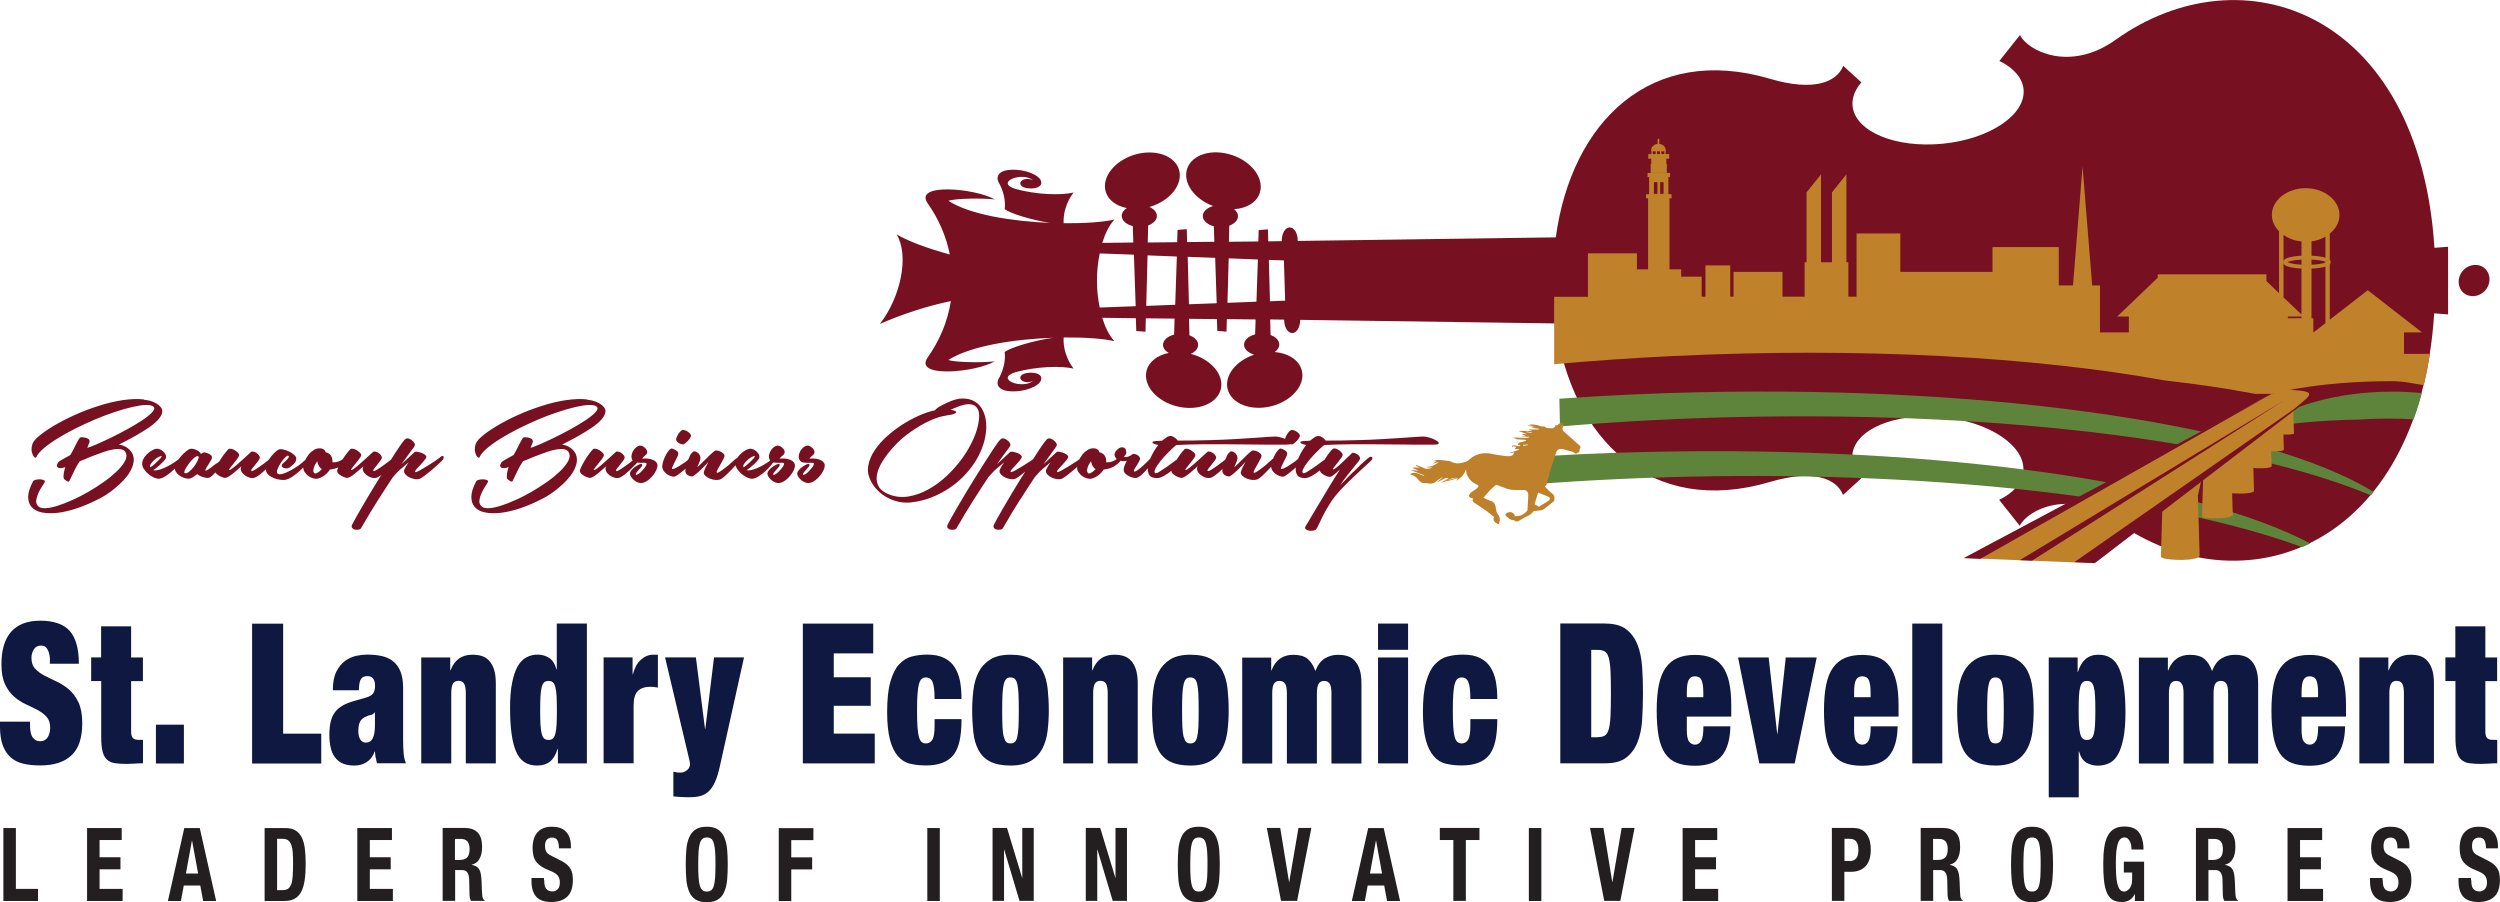 <?xml version="1.0" encoding="UTF-8"?><svg id="a" xmlns="http://www.w3.org/2000/svg" width="244.04" height="88.06" viewBox="0 0 244.04 88.06"><path d="M242.58,26.22c-.59-.54-1.55-.47-2.14.18-.59.64-.58,1.6,0,2.15.59.54,1.55.47,2.14-.18.59-.64.58-1.6,0-2.15h0ZM237.64,30.59c.45.03.9.06,1.33.1v-6.6c-.43.04-.87.07-1.33.1-1.47-23.05-18.73-29.16-31.13-20.3-4.43,3.16-8.54,1.11-9.33-.47l-2.01,2.53c1.37.67,2.25,1.63,2.36,2.76.24,2.49-3.29,4.87-7.9,5.32-4.61.45-8.54-1.19-8.79-3.68-.08-.8.24-1.59.86-2.31l-1.77-1.61c-.63,1.58-2.85,2.53-7.12,1.27-11.65-3.45-19.4,4.17-20.94,15.47l-25.19.35s0-.03,0-.05c0-.7-.35-1.27-.78-1.27s-.78.57-.78,1.27c0,.02,0,.05,0,.07l-1.32.02-.03-1.17-.9.07-.04,1.11-2.87.03.04-1.57c.5-.19.85-.53.85-.93,0-.26-.15-.49-.38-.68,1.2-.08,2.19-.64,2.5-1.57.47-1.39-.73-3.05-2.69-3.71-1.95-.66-3.92-.07-4.39,1.32-.46,1.35.67,2.96,2.53,3.65-.59.17-1.01.55-1.01.98s.45.84,1.08,1l.05,1.51-2.66.03-.03-1.26-.9.07-.04,1.2-2.87.03.04-1.66c.5-.19.85-.53.85-.93,0-.36-.29-.69-.73-.88.03,0,.05,0,.08-.02,1.98-.6,3.23-2.22,2.81-3.62-.42-1.4-2.37-2.05-4.34-1.46-1.97.6-3.23,2.22-2.81,3.62.25.83,1.05,1.39,2.06,1.59-.31.2-.5.47-.5.76,0,.46.45.84,1.08,1l.05,1.6-3.03.04c.28-.92.68-1.73,1.19-2.28-1.1.25-2.91.38-4.96.36-.06-.92.27-2.1.97-3-1.22.3-3.67.21-5.67-.35-2.04-.62.57-1.73,1.73-.85-.63-.29-1.36-.04-1.25.39.13.54,1.9.59,2.03-.05.13-.7-1.22-1.27-2.36-1.35-1.89-.13-2.16.7-1.71,1.37.51.98.59,1.93.5,2.46.57.44,2.64,1.06,4.43,1.35-3.7-.16-7.83-.8-9.92-2.16.77-.26,3.56-.26,4.53-.13-1.93-1.11-7.97-1.64-6.55.38,1.04,1.48,1.79,3.15,2.16,4.99-2.15-.58-4.08-1.3-5.19-1.96,1.25,2.09.39,6.14-1.64,8.74,2.43-1.06,4.77-1.78,6.93-2.23-.32,2.05-1.12,3.88-2.26,5.5-1.42,2.03,4.62,1.49,6.55.38-.96.13-3.76.13-4.53-.13,2.16-1.39,6.46-2.04,10.24-2.17-1.86.26-4.14.93-4.75,1.39.09.53,0,1.49-.5,2.46-.46.67-.18,1.5,1.71,1.37,1.15-.08,2.5-.65,2.36-1.35-.12-.64-1.89-.58-2.03-.05-.11.42.63.68,1.25.39-1.16.88-3.77-.23-1.73-.85,2.01-.56,4.45-.64,5.67-.35-.7-.91-1.04-2.11-.97-3.04,2.06-.02,3.87.11,4.96.36-.52-.55-.91-1.36-1.19-2.28l3.28.04.04,1.25.9.07.03-1.31,2.81.03-.05,1.56c-.63.16-1.08.55-1.08,1,0,.32.22.6.56.79-1.1.22-1.95.85-2.17,1.75-.35,1.42.99,2.98,2.99,3.47,2,.49,3.91-.26,4.26-1.68.35-1.41-.96-2.94-2.93-3.45.44-.2.72-.52.72-.88,0-.4-.34-.74-.85-.93l-.04-1.61,2.72.03.04,1.15.9.07.03-1.22,2.81.03-.05,1.46c-.63.16-1.08.55-1.08,1s.41.8.99.98c-1.79.6-2.93,2.05-2.59,3.37.36,1.42,2.27,2.16,4.27,1.66,2-.51,3.33-2.07,2.97-3.49-.26-1.02-1.33-1.69-2.65-1.8.28-.19.45-.45.45-.73,0-.4-.34-.74-.85-.93l-.04-1.52,1.37.02s0,.03,0,.04c0,.7.35,1.27.78,1.27s.78-.57.78-1.27c0,0,0-.01,0-.02l24.93.35c1.54,11.3,9.28,18.92,20.94,15.47,4.27-1.26,6.49-.32,7.12,1.27l1.77-1.61c-.62-.72-.93-1.51-.86-2.31.24-2.49,4.18-4.13,8.79-3.68,4.61.45,8.14,2.84,7.9,5.32-.11,1.14-1,2.1-2.36,2.76l2.01,2.53c.79-1.58,4.9-3.64,9.33-.47,12.4,8.86,29.66,2.75,31.13-20.3h0ZM110.85,29.89l-3.5.13c-.18-.86-.27-1.77-.27-2.64s.09-1.77.27-2.64l3.34.12.17,5.02h0ZM114.88,25.03l-.16,4.72-2.83.11.13-4.93,2.85.11h0ZM118.76,29.6l-2.7.1-.12-4.63,2.68.1.15,4.43h0ZM122.79,25.32l-.14,4.13-2.83.11.12-4.34,2.85.11h0ZM125.45,29.35l-1.48.06-.11-4.04,1.47.05.12,3.93h0Z" fill="#771021"/><path d="M231.71,48.02c-10.3-6.33-35.92-10.38-65.89-9.73-4.66.1-9.2.32-13.6.63l.06,2.71c5.56-.47,11.39-.79,17.4-.92,26.5-.58,49.63,2.54,61.76,7.65,0,0,.12-.16.27-.34Z" fill="#5e833a"/><path d="M236.41,38.37c-.95-.09-1.84-.14-2.85-.14-5.56,0-10.43,1.47-13.27,3.69,2.54-.54,6.02-.9,9.92-.96.91-.06,1.84-.1,2.79-.1h0c1.11,0,1.84.02,2.6.09,0,0,.54-1.45.81-2.58Z" fill="#5e833a"/><path d="M225.19,26.04c1.18,0,2.14-.2,2.14-.45s-.96-.45-2.14-.45-2.14.2-2.14.45.96.45,2.14.45h0Z" fill="none" stroke="#c0812b" stroke-width=".38"/><path d="M225.52,53.05c-11.11-5.87-35.84-9.57-64.5-8.94-4.66.1-9.2.32-13.6.63l.06,2.71c5.56-.47,11.39-.79,17.4-.92,25.12-.55,47.27,2.24,59.84,6.88,0,0,.3-.12.8-.36Z" fill="#5e833a"/><polygon points="203.29 16.24 204.5 31.21 202.09 31.21 203.29 16.24 203.29 16.24" fill="#c0812b"/><polygon points="176.35 18.78 176.35 27.93 177.76 27.93 177.76 17.02 176.35 18.78 176.35 18.78" fill="#c0812b"/><polygon points="178.83 18.78 178.83 27.93 180.24 27.93 180.24 17.02 178.83 18.78 178.83 18.78" fill="#c0812b"/><path d="M237.22,34.54h-2.55v-2.09h1.76l-5.3-4.12-3.71,2.88v-8.4c.58-.47.95-1.11.95-1.82,0-1.44-1.48-2.62-3.3-2.62s-3.3,1.17-3.3,2.62c0,.6.27,1.15.7,1.59v6.04l-1.23-1.18v-.66h-10.61v.33l-3.96,3.79h1.14v1.55h-2.82v-4.59h-4.02v-3.74h-6.47v2.42h-9v-3.75h-4.27v6.17h-.8v-3.36h-4.27v3.36h-2.16v-2.42h-4.78v2.42h-.32v-3.05h-2.42v3.05h-.37v-1.95h-6.32v-2.28h-4.78v4.24h-3.3v6.58c3.74-.33,7.57-.6,11.49-.79,18.51-.89,35.43.08,48.13,2.38,3.22.36,6.18.8,8.82,1.31h1.58c3.03-.76,7.12-1.24,11.65-1.24,1.4,0,2.12.23,3.22.39,0,0,.28-1.01.6-3.04ZM224.66,30.7l-1.75-1.67v-6.09c.48.33,1.08.57,1.75.63v7.13h0ZM224.66,31.06h-1.33v-.16h1.33v.16h0ZM227,31.55l-1.18.91h0v-1.39h-.18v-7.5c.5-.07.96-.24,1.36-.46v8.45h0Z" fill="#c0812b"/><path d="M224.05,39.68l-.1.08h0s0,0,0,0v-.06s-.09.08-.09.08h0s-.17.01-.17.01h-.89l-.07,2.54s0,.02.01.03c0,0,0,0,0,0,0,0,0,0,0,0,0,0,.02.01.03.02,0,0,0,0,0,0,0,0,0,0,0,0,.01,0,.03.01.05.02,0,0,0,0,0,0,0,0,0,0,.02,0,.02,0,.03,0,.05.01,0,0,.01,0,.02,0,0,0,0,0,0,0,.02,0,.05,0,.07.01,0,0,.01,0,.02,0,0,0,.02,0,.02,0,0,0,.02,0,.03,0h0s.04,0,.06,0c0,0,.02,0,.03,0,.03,0,.05,0,.08,0,.01,0,.02,0,.03,0,.03,0,.06,0,.09,0h0c.15,0,.3-.01.41-.04h0s.02,0,.03,0c.02,0,.03,0,.05-.01.01,0,.02,0,.03-.01,0,0,.02,0,.02,0,.01,0,.02-.01.03-.02,0,0,0,0,.01,0,0,0,.01-.02.01-.03l-.06-1.94.16-.71h0Z" fill="#c0812b"/><path d="M223.06,40.59l-.13.1h0s0,0,0,0l.02-.07-.13.1h0s-.22.01-.22.01h-1.13l-.09,3.22s0,.02.02.04c0,0,0,0,0,0,0,0,0,0,0,0,0,0,.02.02.04.03,0,0,0,0,0,0t0,0s.04.02.06.02c0,0,0,0,.01,0,0,0,.01,0,.02,0,.02,0,.04,0,.06.01,0,0,.02,0,.03,0,0,0,0,0,0,0,.03,0,.06,0,.09.01,0,0,.02,0,.03,0,0,0,.02,0,.03,0,.01,0,.02,0,.03,0h0s.05,0,.08,0c.01,0,.02,0,.03,0,.04,0,.08,0,.11,0,.01,0,.03,0,.04,0,.04,0,.07,0,.11,0h.01c.19,0,.38-.02.52-.05h0s.02,0,.03,0c.02,0,.04-.01.06-.02.02,0,.03-.01.05-.02.01,0,.02,0,.03-.01.02,0,.03-.02.04-.03,0,0,0,0,.01,0,.01-.01.02-.03.02-.04l-.07-2.47.2-.9h0Z" fill="#c0812b"/><path d="M221.93,41.39l-.16.12h0s-.01.01-.01.01l.02-.09-.16.12v.02h-1.69l-.12,4s0,.03.02.04c0,0,0,0,0,0,0,0,0,0,0,0,.01.01.03.02.05.03,0,0,0,0,0,0,0,0,0,0,0,0,.02.01.05.02.08.03,0,0,.01,0,.02,0,0,0,.02,0,.02,0,.02,0,.05.01.08.02.01,0,.02,0,.03,0,0,0,0,0,.01,0,.04,0,.08.01.11.02,0,0,.02,0,.03,0,.01,0,.02,0,.04,0,.01,0,.03,0,.04,0h0s.06,0,.09,0c.02,0,.04,0,.06,0,.04,0,.08,0,.12,0,.02,0,.04,0,.06,0,.04,0,.08,0,.12,0,0,0,.01,0,.02,0h0c.24,0,.47-.02.65-.06h0s.03,0,.05-.01c.02,0,.05-.01.07-.02.02,0,.04-.01.05-.02.02,0,.03-.01.04-.02.02,0,.03-.02.04-.03,0,0,.02,0,.02-.01.01-.02.02-.03.02-.05l-.09-3.06.25-1.11h0Z" fill="#c0812b"/><path d="M220.03,48.01l-.11-3.9.32-1.42-.21.15h0s-.02.01-.02.01l.03-.11-.21.15v.02h-2.15l-.15,5.1s0,.02,0,.03c0,0,0,0,0,0,0,0,0,0,0,.01,0,0,0,0,0,.01,0,0,0,0,.01.01,0,0,0,0,0,0,0,0,0,0,0,0,0,0,0,0,0,0,0,0,.01,0,.02.01,0,0,.02.01.03.02,0,0,.02,0,.03.01.01,0,.02,0,.03.01,0,0,.02,0,.03,0,0,0,0,0,.01,0,.01,0,.02,0,.03.01,0,0,.02,0,.03,0,.02,0,.03,0,.05.01,0,0,.02,0,.03,0,.02,0,.04,0,.06.01,0,0,.02,0,.02,0,.02,0,.05,0,.07.01,0,0,.01,0,.02,0,.03,0,.06,0,.08.01,0,0,0,0,.01,0,.03,0,.06,0,.1,0,0,0,0,0,.01,0,.03,0,.07,0,.1,0h0c.44.03.96.01,1.3-.06h0s.01,0,.02,0c.02,0,.04,0,.05-.01.01,0,.02,0,.03,0,.02,0,.03,0,.04-.01.01,0,.02,0,.03-.01.01,0,.02,0,.03-.01.01,0,.02,0,.03-.01,0,0,.02,0,.02,0,0,0,.02-.01.03-.02,0,0,.01,0,.02,0,0,0,.02-.01.02-.02,0,0,0,0,.01,0,0,0,.01-.01.02-.02,0,0,0,0,0,0,0-.01,0-.02,0-.03h0Z" fill="#c0812b"/><path d="M214.72,54.27l-.17-5.9.48-2.15-.32.23h0s-.21.16-.21.16v-.05h-3.33l-.23,7.71s0,.03.01.05c0,0,0,.01,0,.02,0,.01.01.02.02.03,0,0,.02.01.02.02,0,0,.02.02.03.03,0,0,.02.01.03.02.02,0,.03.02.05.03,0,0,.02,0,.03.01.02,0,.04.02.06.02.01,0,.02,0,.03.01.02,0,.05.02.07.02,0,0,.02,0,.03,0,.03,0,.06.02.09.02,0,0,.02,0,.03,0,.03,0,.07.01.1.02,0,0,.02,0,.02,0,.04,0,.08.01.12.02,0,0,.01,0,.02,0,.05,0,.09.01.14.02,0,0,0,0,0,0,.72.08,1.69.07,2.3-.06h0s.02,0,.03,0c.03,0,.05-.01.08-.02.02,0,.03,0,.04-.01.02,0,.05-.01.07-.02.01,0,.03,0,.04-.01.02,0,.04-.01.06-.02.01,0,.02-.01.04-.02.02,0,.03-.01.05-.02.01,0,.02-.01.03-.02.01,0,.02-.01.03-.02,0,0,.02-.01.03-.02,0,0,.02-.01.02-.02,0,0,.01-.02.02-.03,0,0,0-.01.01-.02,0-.02,0-.03,0-.05h0Z" fill="#c0812b"/><path d="M217.96,50.39l-.14-4.69.38-1.71-.25.18h0s-.02.02-.02.02l.03-.13-.25.18v.03h-2.58l-.18,6.13s0,.03,0,.04c0,0,0,0,0,0,0,0,0,0,0,.01,0,0,0,.01.01.02,0,0,.01,0,.02.02,0,0,0,0,0,0,0,0,0,0,.01,0,0,0,0,0,0,0,0,0,.02,0,.02.01.01,0,.02.01.03.02,0,0,0,0,0,0,0,0,0,0,0,0,0,0,.01,0,.02,0,.01,0,.03.01.04.02,0,0,.02,0,.03,0,0,0,.01,0,.02,0,.01,0,.02,0,.03.01.01,0,.03,0,.04.01.02,0,.03,0,.05.01.01,0,.03,0,.04,0,.02,0,.04,0,.06.01,0,0,.02,0,.02,0,0,0,0,0,0,0,0,0,0,0,.01,0,.03,0,.05,0,.08.01.01,0,.02,0,.04,0,.01,0,.02,0,.03,0,0,0,0,0,0,0,.02,0,.03,0,.05,0,.01,0,.02,0,.03,0,.03,0,.06,0,.1.01,0,0,.02,0,.03,0,.03,0,.07,0,.1,0,.01,0,.02,0,.03,0,.04,0,.07,0,.11,0,0,0,.02,0,.03,0,.04,0,.07,0,.11,0,.01,0,.02,0,.03,0,.04,0,.07,0,.11,0h.04s.07,0,.1,0c0,0,.02,0,.02,0h0c.37,0,.73-.03.99-.09h0s.02,0,.03,0c.02,0,.03,0,.05-.01.02,0,.03,0,.05-.01.01,0,.02,0,.03,0,.02,0,.03-.01.05-.02.01,0,.02,0,.03-.01.02,0,.03-.01.04-.02,0,0,.02,0,.02-.01.01,0,.02-.01.03-.02,0,0,.02,0,.02-.01.01,0,.02-.01.03-.02,0,0,.01,0,.02-.01,0,0,.01-.02.02-.02,0,0,0,0,0-.01,0-.01,0-.02,0-.04h0Z" fill="#c0812b"/><path d="M204.24,54.97s17.71-13.26,19.55-14.92c2.18-1.97,3.66-2.05-6.03-2.05l1.36.22c4.1,0,3.32-.24,1.17,1-3.18,1.82-25.67,13.72-28.58,15.25" fill="#c0812b"/><path d="M204.24,54.97s17.71-13.26,19.55-14.92c1.15-1.04,2.1-1.55,1.33-1.8.57.31-.15.72-1.05,1.41-5.19,4.01-19.89,14.86-19.89,14.86" fill="#c0812b"/><polygon points="159.74 26.29 159.74 27.6 164.11 27.6 164.11 26.29 159.74 26.29 159.74 26.29" fill="#c0812b"/><polygon points="160.88 18.96 160.88 26.95 162.97 26.95 162.97 18.96 160.88 18.96 160.88 18.96" fill="#c0812b"/><polygon points="160.68 18.96 160.68 19.36 163.17 19.36 163.17 18.96 160.68 18.96 160.68 18.96" fill="#c0812b"/><polygon points="160.98 17.04 160.98 18.96 162.86 18.96 162.86 17.04 160.98 17.04 160.98 17.04" fill="#c0812b"/><polygon points="160.83 16.88 160.83 17.29 163.02 17.29 163.02 16.88 160.83 16.88 160.83 16.88" fill="#c0812b"/><polygon points="161.13 16 161.13 16.88 162.71 16.88 162.71 16 161.13 16 161.13 16" fill="#c0812b"/><polygon points="161.27 15.12 161.27 16 162.58 16 162.58 15.12 161.27 15.12 161.27 15.12" fill="#c0812b"/><polygon points="161.27 15.12 161.27 16 162.58 16 162.58 15.12 161.27 15.12 161.27 15.12" fill="none" stroke="#c0812b" stroke-width=".16"/><polygon points="160.98 15.12 160.98 15.41 162.86 15.41 162.86 15.12 160.98 15.12 160.98 15.12" fill="#c0812b"/><polygon points="160.98 15.12 160.98 15.41 162.86 15.41 162.86 15.12 160.98 15.12 160.98 15.12" fill="none" stroke="#c0812b" stroke-width=".16"/><path d="M161.27,14.66v.61M161.69,14.66v.61M162.11,14.66v.61M162.53,14.66v.61" fill="none" stroke="#c0812b" stroke-miterlimit="10" stroke-width=".13"/><path d="M162.52,14.71s.01-.06.01-.08c0-.29-.29-.52-.64-.52s-.64.23-.64.52c0,.03,0,.06.01.08h1.25Z" fill="#c0812b"/><path d="M162.52,14.71s.01-.06.01-.08c0-.29-.29-.52-.64-.52s-.64.23-.64.52c0,.03,0,.06.01.08h1.25Z" fill="none" stroke="#c0812b" stroke-miterlimit="10" stroke-width=".13"/><line x1="161.89" y1="13.55" x2="161.89" y2="14.07" fill="none" stroke="#c0812b" stroke-miterlimit="10" stroke-width=".16"/><polygon points="161.45 17.78 161.45 18.92 161.79 18.92 161.79 17.78 161.45 17.78 161.45 17.78" fill="#771021"/><polygon points="162.06 17.78 162.06 18.92 162.39 18.92 162.39 17.78 162.06 17.78 162.06 17.78" fill="#771021"/><path d="M149.52,42.26s0-.04,0-.06c-.18-.03-.35-.05-.53-.08,0,.02,0,.04,0,.06l.53.08ZM148.67,43.43s.01.06.02.09c.15-.02.3-.05.45-.07,0-.02,0-.04,0-.06-.15.01-.31.03-.46.04M150.18,49.44s0,.04,0,.06c.1-.07.2-.13.3-.2.24-.15.5-.28.73-.45.12-.09.09-.29-.04-.35-.34-.15-.69-.28-1.03-.42-.06.2-.11.4-.17.59-.06.2-.13.39-.18.56.16.08.28.14.4.2M141.34,46.91c-.2.07-.4.14-.6.21,0,0,0-.02-.01-.03.22-.13.44-.26.66-.39,0-.02-.02-.03-.03-.05-.43-.02-.72.33-1.11.43.18-.15.37-.3.55-.45,0,0-.01-.02-.02-.03-.2.13-.42.24-.59.4-.21.18-.43.24-.69.2-.11-.02-.23-.04-.34-.03-.35.03-.59-.16-.77-.41-.17-.23-.38-.35-.64-.42-.03,0-.06-.02-.12-.04.53-.37.94.05,1.38.15,0-.02.01-.03.02-.05-.4-.16-.81-.31-1.21-.47,0-.02,0-.03,0-.05.19.02.39.04.58.07,0-.01,0-.02.01-.03-.17-.08-.33-.15-.5-.23l.02-.05h.68c-.11-.05-.25-.11-.39-.17.01-.03.02-.05.03-.08.23.09.46.16.68.27.31.16.59.14.92-.05-.14.01-.24.03-.34.03-.1,0-.19-.02-.29-.06.46,0,.86-.17,1.23-.46-.1.02-.2.02-.29.05-.1.03-.19.09-.3.09.11-.07.22-.14.36-.23h-.21v-.06c.15-.03.31-.09.47-.08.31.02.63.07.94.11.1.01.2.04.29.09.45.24.9.13,1.35-.01.11-.03.22-.08.3-.16.71-.68,1.53-.8,2.46-.58.42.1.85.13,1.28.19.02,0,.04,0,.06,0,.29.01.57,0,.65-.38-.14.03-.28.07-.42.1,0-.02,0-.03-.01-.05.29-.1.59-.19.88-.29,0-.02,0-.05,0-.07h-.27s-.08,0-.12,0c.02-.04.04-.08.06-.11.01-.02.03-.04.07-.1-.13.01-.25-.19-.37.06,0-.06-.02-.14,0-.18.03-.04.12-.04.18-.04.15.02.29.07.43.09.05,0,.11-.03.16-.05l-.02-.06h-.21c.02-.21.11-.27.4-.31.13-.02.26-.08.39-.12,0-.03,0-.05,0-.08l-1.04-.07s0-.02,0-.03c.05-.01.1-.02.16-.03-.15-.02-.3-.04-.45-.06.55-.13,1.11.11,1.65-.06,0-.02,0-.04,0-.06h-.72v-.04h.37s0-.02,0-.03l-.33-.16s0-.03.01-.05c.14,0,.27.02.41.03,0,0,0-.02,0-.02-.24-.09-.49-.18-.73-.27,0,0,0-.02.01-.03h1.23s0-.03,0-.04l-.29-.06s0-.03,0-.04h.97s0-.04,0-.07c-.23-.03-.47-.07-.75-.1.14-.02.24-.04.38-.07-.26-.04-.48-.08-.7-.12,0-.01,0-.02,0-.03h.38s0-.01,0-.02c-.09-.02-.18-.05-.27-.07.37-.02.73.01,1.09.15.1.04.21.03.32.04.05,0,.12-.01.13.01.17.24.45.11.67.17.1.03.25-.11.38-.17-.02-.02-.04-.05-.09-.11.29.05.43-.15.62-.32,0,.12.01.2.02.28.01,0,.03,0,.04,0,.03-.07.07-.15.1-.22.02,0,.04,0,.07,0-.01.15,0,.31-.05.45-.07.21.01.33.17.46.5.43.98.87,1.47,1.31.1.09.13.18.04.3-.02.03-.04.08-.04.11.04.26-.19.3-.34.39-.05.03-.2-.12-.32-.17-.1-.05-.21-.08-.32-.1-.3-.03-.57-.23-.9-.19-.22.02-.34.14-.4.33-.22.67-.44,1.34-.66,2.01-.02.05,0,.12-.01.17-.09.33-.19.67-.29,1-.02.05-.08.09-.15.16.24.23.46.48.72.68.25.19.24.41.2.67,0,.05-.05.09-.09.12-.29.24-.58.48-.88.7-.09.07-.22.12-.33.14-.23.04-.47.05-.7.08-.03,0-.06.06-.09.09-.15.17-.31.32-.54.41-.26.1-.5.26-.74.41-.18.11-.35.17-.53,0-.02-.02-.05-.04-.07-.03-.33.02-.51-.22-.73-.4-.09-.07-.1-.13-.02-.21.25-.27.7-.21.85.12.02.04,0,.09,0,.12.13-.02.26-.04.39-.05.37,0,.59-.26.83-.48.04-.03.04-.11.04-.17.02-.41.05-.82.07-1.23,0-.07,0-.15,0-.22-.02-.24-.19-.42-.44-.42-.55-.01-1.11.06-1.64-.12-.31-.11-.62-.23-.93-.35-.06-.02-.12-.04-.16-.01-.17.15-.34.28-.5.44-.23.24-.44.5-.7.79.25.11.44.24.64.29.46.11.54.46.59.85.02.18.08.37.19.51.25.32.2.63.07.96-.48-.23-.59-.41-.45-.71-.24-.19-.46-.39-.7-.57-.39-.28-.79-.54-1.19-.8-.22-.14-.26-.22-.16-.45-.05-.01-.1-.03-.15-.04-.14-.03-.28-.09-.25-.24.02-.12.12-.24.22-.32.18-.15.4-.25.57-.41.2-.19.16-.28-.08-.38-.6-.25-1.01-.84-1-1.45-.17.49-.49.84-.97,1.11.06-.08.11-.14.19-.26-.39.11-.72.2-1.06.3,0-.02.02-.06.04-.09.29-.08.59-.16.88-.24-.32-.01-.6.1-.88.24" fill="#bf802b" fill-rule="evenodd"/><path d="M14.05,38.99c-.62-.07-1.32-.04-2.08.07-.76.12-1.55.3-2.37.57-.82.26-1.61.56-2.37.91-.76.34-1.46.71-2.09,1.09-.63.38-1.14.75-1.52,1.1-.28.25-.45.51-.5.77-.05.26-.06.49,0,.68.05.19.12.34.22.43.1.09.16.1.2.02.12-.27.36-.56.73-.87.37-.31.81-.63,1.33-.95.52-.32,1.09-.64,1.72-.96.63-.31,1.27-.61,1.92-.89.65-.28,1.3-.52,1.93-.73.63-.21,1.21-.38,1.74-.5.53-.12.97-.19,1.34-.2.37,0,.62.05.75.19.12.13.06.31-.17.55-.23.24-.57.51-1,.79-.44.29-.93.58-1.48.88-.55.3-1.09.58-1.61.83-.52.25-.99.46-1.4.64-.41.17-.68.28-.82.3.05-.14.11-.28.17-.43.07-.15.07-.28,0-.38-.03-.04-.08-.07-.16-.11-.08-.03-.16-.06-.26-.08-.1-.02-.19-.03-.27-.03s-.14.01-.18.04c-.05.04-.1.11-.17.22-.06.11-.14.25-.22.41-.08.16-.17.33-.26.52-.09.18-.2.37-.31.55-.03.02-.1.06-.21.12-.11.06-.23.12-.37.2-.14.07-.26.15-.38.22-.12.07-.19.13-.22.18-.11.17-.15.3-.12.38.03.08.09.14.19.16.1.02.21.03.33,0,.12-.02.22-.05.3-.09-.03.09-.06.19-.09.3-.03.11-.05.22-.07.33-.01.11-.02.21-.02.3s.01.16.04.21c0,.02.04.05.09.09.05.04.1.08.16.12.06.03.11.06.17.07.05,0,.09,0,.11-.06.15-.31.31-.64.48-.99.16-.35.34-.66.54-.94.1-.03.27-.1.51-.2.24-.11.52-.22.83-.34.31-.12.64-.24.98-.36.34-.12.66-.2.97-.25.3-.05.57-.05.79,0,.22.05.37.19.44.4.08.23.03.5-.15.81-.18.31-.44.63-.79.96-.35.33-.76.67-1.23,1-.47.33-.97.65-1.5.96-.53.3-1.05.58-1.58.81-.53.24-1.02.43-1.47.57-.45.14-.85.22-1.18.23-.33,0-.57-.06-.7-.22-.15-.15-.2-.34-.17-.57.03-.22.1-.45.2-.67.1-.23.22-.44.34-.63.13-.19.22-.34.28-.45.05-.09.02-.15-.07-.2-.1-.05-.22-.07-.36-.08-.15,0-.29,0-.43.04-.14.03-.23.08-.27.15-.31.58-.47,1.08-.48,1.49,0,.42.1.75.33,1.02.23.26.56.44,1,.53.44.09.95.1,1.54.04.59-.07,1.23-.22,1.94-.46.71-.24,1.44-.56,2.21-.96.19-.1.42-.23.69-.41.27-.18.54-.38.81-.61.28-.23.54-.47.79-.74.25-.27.46-.54.63-.83.17-.29.28-.58.34-.88.06-.29.03-.58-.09-.86-.11-.23-.28-.43-.52-.6-.24-.17-.51-.27-.81-.31.16-.09.41-.21.73-.38.32-.16.67-.35,1.04-.57.37-.21.74-.44,1.1-.68.36-.24.66-.49.9-.74.24-.25.39-.5.45-.74.06-.24-.03-.47-.26-.68-.38-.33-.88-.53-1.5-.59h0ZM15.98,45.7c-.47.19-.81.26-1.02.2.23-.16.44-.32.61-.48.15-.14.29-.27.42-.41.13-.14.2-.26.22-.37,0-.11-.01-.21-.07-.31-.05-.1-.13-.19-.22-.27-.09-.08-.19-.14-.3-.19-.11-.05-.21-.07-.3-.07-.11,0-.23.04-.38.11-.15.07-.3.17-.44.29-.15.12-.28.26-.39.42-.12.16-.19.33-.22.5-.04.21,0,.42.13.62.13.2.28.38.47.54.19.15.38.27.59.36.2.08.37.11.49.09.18-.03.38-.11.59-.25.21-.14.42-.29.61-.46.19-.17.37-.36.53-.55.16-.19.28-.36.37-.51.09-.14.12-.23.1-.28-.02-.05-.12,0-.3.13-.52.4-1.02.69-1.49.89h0ZM15.67,44.73c-.09.1-.2.22-.33.34-.13.13-.26.24-.39.35-.13.11-.22.17-.28.2-.05-.1-.03-.22.07-.36.09-.14.21-.27.34-.38.14-.12.27-.21.41-.28.14-.07.23-.09.27-.07.03.03,0,.09-.09.2h0ZM21.13,45.23c-.18.15-.34.27-.49.38-.15.11-.27.2-.37.26-.1.06-.17.08-.2.07-.04-.03-.03-.1.03-.2.06-.11.13-.23.22-.36.09-.14.17-.27.25-.4.08-.13.12-.23.12-.31,0-.07,0-.13-.06-.19-.05-.06-.11-.11-.18-.15-.07-.04-.15-.07-.24-.1-.09-.03-.17-.05-.25-.07-.1,0-.21.04-.35.16-.03-.09-.08-.16-.17-.23-.08-.07-.17-.13-.28-.17-.1-.05-.2-.08-.3-.1-.1-.02-.19-.02-.25-.01-.11,0-.25.09-.44.24-.19.15-.37.33-.54.53-.17.2-.32.42-.44.65-.12.23-.16.42-.12.59.04.15.12.29.23.41s.25.22.4.3c.15.08.3.14.46.17.15.03.29.03.39.01.12-.04.23-.1.35-.18.12-.08.24-.17.36-.25.16.14.36.24.59.3.23.07.4.09.53.06.1-.02.22-.1.36-.23.15-.14.29-.29.44-.46.15-.17.29-.35.42-.52.14-.17.24-.3.32-.38.14-.16.16-.28.08-.34-.08-.06-.19-.03-.33.09-.17.16-.35.32-.53.46h0ZM18.01,45.97c.04-.11.11-.24.2-.38.09-.14.19-.29.31-.44.12-.15.24-.29.36-.39.12-.11.22-.18.32-.22.1-.04.16-.01.2.07,0,.1-.05.24-.15.44-.1.19-.22.38-.37.57-.15.18-.3.34-.46.46-.16.12-.29.15-.4.09-.05-.02-.05-.08,0-.2h0ZM21.88,44.33c-.15.21-.3.42-.43.65-.13.22-.24.43-.33.62-.09.19-.13.33-.12.42.02.09.07.17.15.24.08.07.17.14.28.2.1.06.21.1.31.14.11.03.19.05.25.05.09,0,.19-.04.32-.12.13-.08.26-.17.41-.29.15-.12.29-.24.44-.37.15-.13.29-.25.41-.36-.02.03-.04.07-.06.14-.02.06-.02.13,0,.21.02.12.07.23.17.33.09.11.2.2.33.28.13.08.26.13.4.17.14.03.27.04.4,0,.12-.02.28-.11.48-.26.2-.15.41-.33.61-.52.2-.19.39-.38.56-.56.17-.18.28-.3.34-.37.1-.15.11-.27.04-.36-.07-.08-.19-.05-.36.11-.09.08-.23.19-.43.35-.2.15-.4.31-.62.46-.21.15-.4.28-.57.38-.17.1-.27.14-.31.11-.05-.04-.03-.12.06-.23.09-.12.19-.25.31-.39.12-.15.23-.29.33-.43.1-.14.14-.25.11-.33-.03-.08-.08-.15-.14-.23-.06-.07-.14-.13-.22-.18-.08-.05-.16-.08-.24-.1-.08-.02-.14-.02-.19-.01-.04.02-.11.07-.2.16-.1.09-.21.19-.35.32-.14.13-.28.26-.44.4-.15.14-.3.27-.45.4-.15.13-.28.23-.4.33-.12.09-.22.15-.28.18-.08.03-.11.02-.09-.03.02-.05.07-.12.14-.21.07-.09.16-.2.26-.33.1-.13.2-.25.29-.36.09-.12.17-.23.23-.33.06-.1.08-.18.06-.22,0-.07-.06-.14-.15-.23-.09-.08-.18-.15-.29-.22-.11-.06-.22-.11-.33-.13-.12-.02-.21-.01-.28.04-.12.12-.25.28-.41.49h0ZM28.71,44.4c-.14-.13-.31-.24-.5-.33-.19-.09-.39-.16-.59-.2-.2-.04-.36-.03-.47.04-.12.07-.25.18-.41.34-.16.16-.3.34-.44.53-.13.19-.23.39-.3.59-.07.2-.09.38-.05.52.03.18.12.34.28.48.16.14.35.24.56.32.21.08.42.13.63.15.21.02.38.02.52-.02.15-.04.33-.12.54-.25.2-.13.4-.28.6-.45.2-.17.38-.34.56-.52.17-.18.31-.33.42-.46.09-.12.14-.21.15-.28.01-.07,0-.11-.04-.14-.04-.02-.09-.02-.17.01-.07.03-.15.1-.24.2-.15.15-.36.32-.62.51-.26.18-.52.35-.79.49-.27.15-.52.25-.75.32-.23.07-.4.06-.49-.01-.1-.07-.11-.21-.03-.42.08-.21.19-.43.33-.64.14-.21.29-.39.44-.54s.25-.2.31-.14c.05.05.05.11,0,.18-.05.07-.12.15-.2.24s-.18.17-.27.25c-.09.08-.15.15-.18.21-.03.07-.02.13.02.18.04.05.11.09.19.12.08.03.17.04.26.04s.18-.02.25-.07c.16-.11.32-.23.47-.38.15-.15.22-.32.22-.52,0-.11-.07-.23-.21-.36h0ZM30.63,43.93c-.18.11-.35.25-.49.43-.14.17-.26.37-.35.57-.09.21-.15.41-.17.6-.03.2,0,.39.12.55.11.16.24.3.4.41.16.11.32.18.49.22.17.04.31.04.43,0,.26-.08.49-.19.67-.35.19-.15.35-.33.47-.52.48-.06.87-.19,1.17-.41.3-.21.52-.45.67-.71.04-.07.06-.13.06-.18s-.02-.09-.06-.11c-.04-.02-.09-.01-.15.01-.06.03-.13.09-.21.17-.13.15-.3.29-.53.39-.23.11-.46.15-.7.12.02-.23-.02-.44-.13-.62-.11-.18-.29-.3-.54-.36-.02-.12-.08-.21-.2-.28-.11-.07-.23-.1-.37-.1-.21,0-.41.06-.59.17h0ZM30.62,45.69c.07-.22.18-.44.35-.66.03.17.08.33.16.46.08.13.17.23.28.31-.15.16-.3.29-.45.36-.15.08-.26.08-.3,0-.09-.1-.1-.25-.03-.47h0ZM33.79,44.33c-.15.21-.3.42-.43.65-.13.22-.24.43-.33.62-.09.19-.13.33-.12.42.02.09.07.17.15.24.08.07.17.14.28.2.1.06.21.1.31.14.11.03.19.05.25.05.09,0,.19-.04.32-.12.13-.08.26-.17.41-.29s.29-.24.44-.37c.15-.13.29-.25.41-.36-.02.03-.04.07-.06.14-.02.06-.02.13,0,.21.02.12.07.23.17.33.09.11.2.2.33.28.13.08.26.13.4.17.14.03.27.04.4,0,.12-.02.28-.11.48-.26.2-.15.41-.33.61-.52.2-.19.39-.38.56-.56.17-.18.28-.3.34-.37.1-.15.11-.27.04-.36-.07-.08-.19-.05-.36.11-.09.08-.23.19-.43.35-.2.15-.4.31-.62.46-.21.15-.4.28-.57.38-.17.1-.27.14-.31.11-.05-.04-.03-.12.06-.23.09-.12.19-.25.31-.39.12-.15.23-.29.33-.43.1-.14.14-.25.11-.33-.03-.08-.08-.15-.14-.23-.06-.07-.14-.13-.22-.18-.08-.05-.16-.08-.24-.1-.08-.02-.14-.02-.19-.01-.04.02-.11.07-.2.16-.1.09-.21.19-.35.32-.14.13-.28.26-.44.4-.15.14-.3.27-.45.4-.15.13-.28.23-.4.33-.12.09-.22.15-.28.18-.08.03-.11.02-.09-.03.02-.05.07-.12.14-.21.07-.09.16-.2.26-.33.1-.13.2-.25.29-.36.09-.12.17-.23.23-.33.06-.1.08-.18.06-.22,0-.07-.06-.14-.15-.23-.09-.08-.18-.15-.29-.22-.11-.06-.22-.11-.33-.13-.12-.02-.21-.01-.28.04-.12.12-.25.28-.41.49h0ZM36.93,48.77c.55-.87,1.03-1.6,1.42-2.19.14-.16.29-.33.46-.51.17-.17.34-.33.51-.46.18-.16.37-.32.57-.48-.09.13-.16.24-.23.35-.06.1-.11.19-.16.29-.05.1-.07.17-.06.23,0,.13.07.24.17.35.11.11.23.19.38.26.15.07.3.12.46.15.16.03.32.03.46,0,.11-.03.28-.13.52-.31.24-.18.49-.38.74-.59.25-.22.48-.42.69-.62.21-.19.34-.32.38-.39.09-.14.1-.24.03-.31-.07-.07-.17-.04-.32.11-.08.07-.24.18-.48.35-.24.16-.5.33-.78.5-.28.17-.53.31-.75.44-.23.12-.37.17-.41.14-.03-.02-.02-.07.02-.14.04-.07.11-.15.2-.25.09-.09.18-.2.29-.31.11-.12.2-.23.29-.33.09-.1.16-.2.22-.29.06-.09.08-.16.06-.21-.02-.07-.08-.13-.18-.2-.1-.06-.21-.12-.33-.16-.12-.04-.24-.07-.35-.09-.11-.01-.19-.01-.23,0-.02,0-.07.05-.16.13-.09.08-.19.17-.31.29-.12.12-.26.24-.41.38-.15.14-.3.28-.45.41.23-.32.43-.59.58-.8.15-.21.28-.39.38-.52.1-.14.17-.24.23-.31.05-.07.09-.14.11-.2.03-.06.01-.13-.04-.23-.06-.09-.13-.18-.22-.25-.09-.08-.2-.14-.31-.18-.12-.04-.22-.04-.32.02-.05.02-.16.14-.33.37-.17.23-.37.52-.61.89-.24.36-.5.77-.79,1.23-.29.46-.59.93-.89,1.42-.3.49-.59.97-.89,1.46s-.55.93-.79,1.34c-.24.41-.44.76-.6,1.05-.16.29-.27.5-.32.6-.07.15-.07.26,0,.34.07.08.16.14.27.16.11.02.23.02.35,0,.12-.02.21-.07.25-.15.57-.99,1.13-1.92,1.68-2.79h0ZM57.32,38.99c-.62-.07-1.32-.04-2.08.07-.76.12-1.55.3-2.37.57-.82.26-1.61.56-2.37.91-.76.34-1.46.71-2.09,1.09-.63.38-1.14.75-1.52,1.1-.28.25-.45.51-.5.77-.05.26-.06.49,0,.68.05.19.12.34.22.43.1.09.16.1.2.02.12-.27.36-.56.73-.87.37-.31.81-.63,1.33-.95.52-.32,1.09-.64,1.72-.96.63-.31,1.27-.61,1.92-.89.65-.28,1.3-.52,1.93-.73.63-.21,1.21-.38,1.74-.5.53-.12.97-.19,1.34-.2.37,0,.62.05.75.19.12.13.06.31-.17.55-.23.24-.57.51-1,.79-.44.29-.93.58-1.48.88-.55.3-1.09.58-1.61.83-.52.25-.99.46-1.4.64-.41.17-.68.28-.82.3.05-.14.11-.28.17-.43.07-.15.07-.28,0-.38-.03-.04-.08-.07-.16-.11-.08-.03-.16-.06-.26-.08-.1-.02-.19-.03-.27-.03s-.14.01-.18.04c-.05.04-.1.11-.17.22-.06.11-.14.25-.22.41-.08.16-.17.33-.26.52-.09.18-.2.37-.31.55-.03.02-.1.06-.21.12-.11.06-.23.12-.37.2-.14.07-.26.15-.38.22-.12.07-.19.13-.22.18-.11.17-.15.3-.12.38.03.08.09.14.19.16.1.02.21.03.33,0,.12-.02.22-.05.3-.09-.03.09-.06.19-.09.3-.03.11-.05.22-.07.33-.01.11-.02.21-.02.3s.01.16.04.21c0,.02.04.05.09.09.05.04.1.08.16.12.06.03.11.06.17.07.05,0,.09,0,.11-.06.15-.31.31-.64.48-.99.16-.35.34-.66.54-.94.1-.03.27-.1.51-.2.24-.11.52-.22.83-.34.31-.12.64-.24.98-.36.34-.12.66-.2.96-.25.3-.05.57-.05.79,0,.22.05.37.19.44.4.08.23.03.5-.15.81-.18.31-.44.63-.79.96-.35.33-.76.67-1.23,1-.47.33-.97.65-1.5.96-.53.3-1.05.58-1.58.81-.53.24-1.02.43-1.47.57-.45.14-.85.22-1.18.23-.33,0-.57-.06-.7-.22-.15-.15-.2-.34-.17-.57.03-.22.1-.45.2-.67.1-.23.22-.44.34-.63.13-.19.22-.34.28-.45.05-.09.02-.15-.07-.2-.1-.05-.22-.07-.36-.08-.15,0-.29,0-.43.04-.14.03-.23.08-.27.15-.31.58-.47,1.08-.48,1.49,0,.42.1.75.33,1.02.23.26.56.44,1,.53.44.09.95.1,1.54.04.59-.07,1.23-.22,1.94-.46.71-.24,1.44-.56,2.21-.96.19-.1.42-.23.69-.41.27-.18.54-.38.81-.61.28-.23.54-.47.79-.74.25-.27.46-.54.63-.83.17-.29.28-.58.34-.88.06-.29.03-.58-.09-.86-.11-.23-.28-.43-.52-.6-.24-.17-.51-.27-.81-.31.16-.09.41-.21.73-.38.32-.16.67-.35,1.04-.57.37-.21.74-.44,1.1-.68.36-.24.66-.49.9-.74.24-.25.39-.5.45-.74.06-.24-.03-.47-.26-.68-.38-.33-.88-.53-1.5-.59h0ZM57.49,44.33c-.15.21-.3.42-.43.65-.13.22-.24.43-.33.62-.09.19-.13.33-.12.42.02.09.07.17.15.24.08.07.17.14.28.2.1.06.21.1.31.14.11.03.19.05.25.05.09,0,.19-.04.32-.12.13-.08.26-.17.41-.29.15-.12.29-.24.44-.37.15-.13.29-.25.41-.36-.02.03-.04.07-.06.14-.02.06-.02.13,0,.21.02.12.07.23.17.33.09.11.2.2.33.28.13.08.26.13.4.17.14.03.27.04.4,0,.12-.02.28-.11.48-.26.2-.15.41-.33.61-.52.2-.19.39-.38.56-.56.17-.18.28-.3.34-.37.1-.15.11-.27.04-.36-.07-.08-.19-.05-.36.11-.09.08-.23.19-.43.35-.2.15-.4.31-.62.46-.21.15-.4.28-.57.38-.17.1-.27.14-.31.11-.05-.04-.03-.12.06-.23.09-.12.19-.25.31-.39.12-.15.23-.29.33-.43.1-.14.14-.25.11-.33-.03-.08-.07-.15-.14-.23-.06-.07-.14-.13-.22-.18-.08-.05-.16-.08-.24-.1-.08-.02-.14-.02-.19-.01-.04.02-.11.07-.2.16-.1.09-.21.19-.35.32-.14.13-.28.26-.44.4-.15.14-.3.27-.45.4-.15.13-.28.23-.4.33-.12.09-.22.15-.28.18-.08.03-.11.02-.09-.03.02-.05.07-.12.14-.21.07-.09.16-.2.26-.33.1-.13.2-.25.29-.36.09-.12.17-.23.22-.33.06-.1.08-.18.06-.22,0-.07-.06-.14-.15-.23-.09-.08-.18-.15-.29-.22-.11-.06-.22-.11-.33-.13-.12-.02-.21-.01-.28.04-.12.12-.25.28-.41.49h0ZM62.99,44.45c.13-.09.19-.2.19-.33,0-.07-.02-.14-.07-.22-.05-.08-.11-.15-.18-.21-.07-.06-.15-.11-.24-.15-.09-.04-.17-.05-.25-.04-.12.02-.23.08-.36.18-.12.1-.22.23-.3.37-.08.15-.12.3-.14.46-.01.16.02.3.11.43.08.12.19.19.34.21.15.02.3.03.44.03.15,0,.28,0,.39-.01.12,0,.18.03.2.09,0,.07-.03.17-.12.3-.09.13-.2.26-.32.39-.12.13-.24.24-.36.32-.12.08-.21.1-.25.07-.03-.03-.02-.08.02-.15.04-.07.1-.14.16-.21.06-.07.13-.15.19-.22.06-.07.11-.12.14-.15.1-.11.13-.2.1-.27-.03-.07-.13-.07-.29,0-.11.05-.21.11-.32.18-.11.07-.2.15-.29.23-.09.08-.16.17-.21.25-.05.09-.08.16-.08.23,0,.1.04.21.12.33.08.12.18.23.3.33.12.1.26.17.41.22.15.05.31.05.48.01.15-.04.32-.13.49-.26.17-.14.32-.29.45-.45.13-.16.24-.33.32-.51.08-.17.12-.32.12-.45s-.04-.24-.12-.33c-.08-.1-.19-.17-.33-.23-.14-.06-.3-.1-.48-.12-.18-.02-.37-.02-.57,0,.09-.13.19-.23.32-.32h0ZM66.91,43.26c.09-.07.17-.15.25-.23.08-.09.15-.18.2-.27.06-.09.09-.17.09-.22,0-.05-.01-.11-.07-.18-.05-.07-.12-.14-.21-.2-.09-.06-.18-.11-.28-.15-.1-.03-.18-.05-.25-.04-.07.02-.14.06-.21.13-.07.07-.14.15-.2.24-.06.09-.11.19-.15.28-.04.1-.07.17-.08.23,0,.07,0,.13.05.2.04.06.1.12.17.17.07.05.15.09.24.12s.16.04.22.04c.06,0,.13-.05.22-.12h0ZM66.71,45.22c-.18.13-.34.23-.49.32-.15.09-.28.15-.39.2-.11.04-.18.06-.21.04-.04-.03-.03-.11.03-.23.06-.13.13-.27.2-.42.08-.15.15-.31.23-.46.08-.15.12-.26.13-.34,0-.08,0-.15-.04-.2-.04-.06-.09-.11-.15-.15-.06-.04-.13-.08-.21-.12-.08-.03-.15-.06-.22-.08-.08,0-.16.04-.26.15-.1.11-.19.24-.29.41-.1.16-.18.35-.25.54-.07.2-.12.38-.14.54-.02.17.01.33.09.47.08.14.19.26.32.36.13.1.27.17.41.22.14.05.26.07.37.06.08-.02.19-.08.33-.18.15-.1.3-.22.47-.36.17-.14.34-.29.5-.45.16-.16.3-.31.42-.46.17-.21.21-.35.12-.42-.1-.07-.24-.01-.44.16-.17.15-.35.3-.53.42h0ZM67.32,44.57c-.09.18-.17.36-.23.55-.06.19-.11.37-.15.54-.03.17-.05.29-.04.36.03.16.11.29.25.37.14.08.27.12.39.12.08,0,.21-.07.38-.22.18-.15.36-.3.54-.48.18-.17.41-.41.69-.71,0,0-.03.06-.08.16-.05.1-.11.2-.17.32-.06.12-.11.23-.15.35-.04.12-.06.19-.05.23,0,.11.07.21.18.31.11.1.25.18.41.25.16.06.34.11.52.13.18.02.34,0,.49-.05.1-.03.23-.12.41-.28.17-.15.36-.33.54-.52.19-.19.36-.37.52-.54.15-.17.26-.29.3-.36.04-.07.06-.13.07-.19,0-.06,0-.11-.04-.15-.03-.04-.07-.06-.12-.05-.05,0-.12.04-.2.11-.08.07-.2.18-.38.34-.17.16-.36.32-.56.47-.2.15-.38.29-.54.39-.16.11-.27.15-.32.12-.05-.03-.03-.12.05-.27.08-.15.18-.32.28-.51.11-.19.21-.37.3-.54.09-.17.13-.3.11-.38-.02-.08-.07-.15-.15-.21-.08-.06-.16-.12-.26-.16-.1-.04-.19-.07-.29-.09-.1-.01-.16-.01-.2,0-.05.02-.16.11-.33.26-.17.15-.35.33-.54.52-.19.19-.38.37-.55.54-.17.17-.29.27-.33.3,0-.04.03-.1.07-.18.04-.08.08-.17.12-.28.04-.1.08-.2.1-.3.02-.1.03-.19,0-.25,0-.07-.04-.14-.1-.23-.06-.08-.12-.15-.2-.2-.07-.05-.15-.09-.23-.1-.08-.01-.15,0-.21.07h0c-.12.1-.22.23-.31.41h0ZM73.9,45.7c-.47.19-.81.26-1.02.2.23-.16.44-.32.61-.48.15-.14.3-.27.42-.41.13-.14.2-.26.22-.37,0-.11-.01-.21-.07-.31-.05-.1-.13-.19-.22-.27-.09-.08-.19-.14-.3-.19-.11-.05-.21-.07-.3-.07-.11,0-.23.04-.38.11-.15.07-.3.17-.44.29-.15.12-.28.26-.39.42-.12.16-.19.33-.22.5-.04.21,0,.42.13.62.13.2.28.38.47.54.19.15.38.27.59.36.2.08.37.11.49.09.18-.03.38-.11.59-.25.21-.14.42-.29.61-.46.19-.17.37-.36.53-.55.16-.19.28-.36.37-.51.09-.14.12-.23.1-.28-.02-.05-.12,0-.3.13-.52.4-1.02.69-1.49.89h0ZM73.58,44.73c-.09.1-.2.22-.33.34-.13.13-.26.24-.39.35-.13.11-.23.17-.28.2-.05-.1-.03-.22.07-.36.09-.14.21-.27.34-.38.14-.12.27-.21.41-.28.14-.07.23-.09.27-.07.03.03,0,.09-.09.2h0ZM76.41,44.45c.13-.09.19-.2.19-.33,0-.07-.02-.14-.07-.22-.05-.08-.11-.15-.18-.21-.07-.06-.15-.11-.24-.15-.09-.04-.17-.05-.25-.04-.12.02-.23.08-.36.18-.12.1-.22.23-.3.37-.08.15-.12.3-.14.46-.01.16.02.3.11.43.08.12.19.19.34.21.15.02.3.03.44.03.15,0,.28,0,.39-.01.12,0,.18.03.2.09,0,.07-.03.17-.12.3-.09.13-.2.26-.32.39-.12.13-.24.24-.36.32-.12.08-.21.1-.25.07-.03-.03-.02-.08.02-.15.04-.07.1-.14.16-.21.06-.07.13-.15.19-.22.06-.07.11-.12.14-.15.1-.11.13-.2.1-.27-.03-.07-.13-.07-.29,0-.11.05-.21.11-.32.18-.11.07-.2.15-.29.23-.09.08-.16.17-.21.25-.05.09-.08.16-.08.23,0,.1.04.21.12.33.08.12.18.23.3.33.12.1.26.17.41.22.15.05.31.05.48.01.15-.04.32-.13.49-.26.17-.14.32-.29.45-.45.13-.16.24-.33.32-.51.08-.17.12-.32.12-.45s-.04-.24-.12-.33c-.08-.1-.19-.17-.33-.23-.14-.06-.3-.1-.48-.12-.18-.02-.37-.02-.57,0,.09-.13.19-.23.32-.32h0ZM79.32,44.45c.13-.09.19-.2.19-.33,0-.07-.02-.14-.07-.22-.05-.08-.11-.15-.18-.21-.07-.06-.15-.11-.24-.15-.09-.04-.17-.05-.25-.04-.12.02-.23.08-.36.18-.12.1-.22.23-.3.37-.08.15-.12.3-.14.46-.01.16.02.3.11.43.08.12.19.19.34.21.15.02.3.03.44.03.15,0,.28,0,.39-.01.12,0,.18.03.2.09,0,.07-.03.17-.12.3-.09.13-.2.26-.32.39-.12.13-.24.24-.36.32-.12.08-.21.1-.25.07-.03-.03-.02-.08.02-.15.04-.07.1-.14.16-.21.06-.07.13-.15.19-.22.06-.07.11-.12.14-.15.1-.11.13-.2.1-.27-.03-.07-.13-.07-.29,0-.11.05-.21.11-.32.18-.11.07-.2.15-.29.23-.09.08-.16.17-.21.25-.05.09-.08.16-.08.23,0,.1.04.21.12.33.08.12.18.23.3.33.12.1.26.17.41.22.15.05.31.05.48.01.15-.04.32-.13.49-.26.17-.14.32-.29.45-.45.13-.16.24-.33.32-.51.08-.17.12-.32.12-.45s-.04-.24-.12-.33c-.08-.1-.19-.17-.33-.23-.14-.06-.3-.1-.48-.12-.18-.02-.37-.02-.57,0,.09-.13.19-.23.32-.32h0ZM91.65,39.72c-.18.12-.31.23-.39.33-.47.1-.99.27-1.55.52-.56.25-1.11.54-1.65.89-.54.35-1.05.74-1.52,1.17-.47.43-.87.88-1.18,1.36-.31.47-.51.96-.6,1.45-.09.49-.02.97.21,1.44.18.38.42.71.7.99.29.29.6.52.96.71.35.19.73.32,1.13.41.4.08.81.1,1.21.05.68-.08,1.34-.24,1.97-.49.64-.25,1.24-.57,1.81-.96.57-.39,1.08-.83,1.54-1.34.46-.5.85-1.04,1.17-1.63.31-.58.53-1.15.66-1.71.13-.56.18-1.08.15-1.57-.03-.48-.15-.91-.33-1.28-.19-.37-.45-.66-.78-.86-.33-.2-.72-.3-1.18-.3s-.96.14-1.52.41c-.36.16-.63.3-.81.42h0ZM93.25,39.81c.32-.15.63-.25.92-.31.29-.06.55-.06.78.01.22.07.39.22.51.45.12.23.15.56.1,1.01-.07.59-.24,1.21-.53,1.86-.29.65-.65,1.29-1.1,1.91-.45.62-.96,1.19-1.53,1.73-.57.53-1.17.97-1.79,1.31-.62.34-1.26.57-1.91.68-.65.11-1.27.05-1.87-.18-.5-.19-.85-.44-1.03-.75-.18-.3-.26-.64-.22-1.01.04-.37.16-.75.37-1.14.21-.39.46-.77.75-1.14.29-.37.6-.71.91-1.02.32-.31.61-.57.87-.76.27-.2.56-.41.87-.61.31-.2.63-.39.97-.57.33-.17.68-.33,1.04-.46.36-.13.74-.22,1.12-.28.3-.04.52-.08.65-.14.14-.05.21-.11.21-.16,0-.05-.04-.1-.15-.14-.1-.04-.23-.07-.4-.1l.45-.2h0ZM95.06,48.77c.55-.87,1.03-1.6,1.42-2.19.14-.16.29-.33.46-.51.17-.17.34-.33.51-.46.18-.16.37-.32.57-.48-.09.13-.16.24-.23.35-.06.1-.11.19-.16.29-.05.1-.07.17-.06.23,0,.13.07.24.17.35.11.11.23.19.38.26.15.07.3.12.46.15.16.03.32.03.46,0,.11-.03.28-.13.52-.31.24-.18.49-.38.74-.59.25-.22.48-.42.69-.62.21-.19.34-.32.38-.39.09-.14.1-.24.03-.31-.07-.07-.17-.04-.32.11-.08.07-.24.18-.48.35-.24.16-.5.33-.78.5-.28.17-.53.31-.75.44-.23.12-.37.17-.41.14-.03-.02-.02-.07.02-.14.04-.07.11-.15.2-.25.09-.09.18-.2.29-.31.11-.12.2-.23.29-.33.09-.1.16-.2.22-.29.06-.09.08-.16.06-.21-.02-.07-.08-.13-.18-.2-.1-.06-.21-.12-.33-.16-.12-.04-.24-.07-.35-.09-.11-.01-.19-.01-.23,0-.02,0-.07.05-.16.13-.09.08-.19.17-.31.29-.12.12-.26.24-.41.38-.15.14-.3.28-.45.41.23-.32.43-.59.58-.8.15-.21.28-.39.38-.52.1-.14.17-.24.23-.31.05-.07.09-.14.11-.2.03-.06.01-.13-.04-.23-.06-.09-.13-.18-.22-.25-.09-.08-.2-.14-.31-.18-.12-.04-.22-.04-.32.02-.05.02-.16.14-.33.37-.17.23-.37.52-.61.89-.24.36-.5.77-.79,1.23-.29.46-.59.93-.89,1.42-.3.49-.59.97-.89,1.46-.29.48-.55.93-.79,1.34-.24.41-.44.76-.6,1.05-.16.29-.27.5-.32.6-.07.15-.07.26,0,.34.07.08.16.14.27.16.11.02.23.02.35,0,.12-.02.21-.07.25-.15.57-.99,1.13-1.92,1.68-2.79h0ZM99.59,48.77c.55-.87,1.03-1.6,1.42-2.19.14-.16.29-.33.46-.51s.34-.33.51-.46c.18-.16.37-.32.57-.48-.09.13-.16.24-.23.35-.06.1-.11.19-.16.29-.05.1-.07.17-.06.23,0,.13.07.24.17.35.11.11.23.19.38.26.15.07.3.12.46.15.16.03.32.03.46,0,.11-.03.28-.13.52-.31.24-.18.49-.38.74-.59.25-.22.48-.42.69-.62.21-.19.34-.32.38-.39.09-.14.1-.24.03-.31-.07-.07-.17-.04-.32.11-.08.07-.24.18-.48.35-.24.16-.5.33-.78.5-.28.17-.53.31-.75.44-.23.12-.37.17-.41.14-.03-.02-.02-.07.02-.14.04-.07.11-.15.2-.25.09-.09.18-.2.29-.31.11-.12.2-.23.29-.33.09-.1.16-.2.22-.29.06-.09.08-.16.06-.21-.02-.07-.08-.13-.18-.2-.1-.06-.21-.12-.33-.16-.12-.04-.24-.07-.35-.09-.11-.01-.19-.01-.22,0-.02,0-.07.05-.16.13-.09.08-.19.17-.31.29-.12.12-.26.24-.41.38-.15.14-.3.28-.45.41.23-.32.43-.59.58-.8.15-.21.28-.39.38-.52.1-.14.17-.24.22-.31.05-.07.09-.14.11-.2.03-.06.01-.13-.04-.23-.06-.09-.13-.18-.23-.25-.09-.08-.2-.14-.31-.18-.12-.04-.22-.04-.32.02-.05.02-.16.14-.33.37-.17.23-.37.52-.61.89-.24.36-.5.77-.79,1.23-.29.46-.59.93-.89,1.42-.3.49-.59.97-.89,1.46-.29.48-.55.93-.79,1.34-.24.41-.44.76-.6,1.05-.16.29-.27.5-.32.6-.07.15-.07.26,0,.34.07.08.16.14.27.16.11.02.23.02.35,0,.12-.02.21-.07.25-.15.57-.99,1.13-1.92,1.68-2.79h0ZM106.16,43.93c-.18.11-.35.25-.49.43-.14.17-.26.37-.35.57-.09.21-.15.41-.17.6-.03.2,0,.39.12.55.11.16.24.3.4.41.16.11.32.18.49.22.17.04.31.04.43,0,.26-.08.49-.19.67-.35.19-.15.35-.33.47-.52.48-.06.87-.19,1.17-.41.3-.21.52-.45.67-.71.04-.07.06-.13.06-.18s-.02-.09-.06-.11c-.04-.02-.09-.01-.15.01-.06.03-.13.09-.21.17-.13.15-.3.29-.53.39-.23.11-.46.15-.7.12.02-.23-.02-.44-.13-.62-.11-.18-.29-.3-.54-.36-.02-.12-.08-.21-.2-.28-.11-.07-.23-.1-.37-.1-.21,0-.41.06-.6.17h0ZM106.15,45.69c.07-.22.18-.44.35-.66.03.17.08.33.16.46.08.13.17.23.28.31-.15.16-.3.29-.45.36-.15.08-.26.08-.3,0-.09-.1-.1-.25-.03-.47h0ZM109.93,44.11c0-.15-.04-.27-.12-.35-.09-.08-.21-.11-.36-.09-.15.02-.3.12-.46.3-.15.16-.21.32-.19.46.02.14.09.26.2.36.12.1.27.16.45.2.18.04.36.03.54-.01-.08.16-.15.32-.21.46-.06.14-.09.27-.09.4,0,.15.04.27.15.38.11.11.23.2.38.27.15.07.29.12.43.15.14.03.25.03.33,0,.17-.07.35-.18.52-.35.17-.16.34-.34.49-.52.15-.18.29-.36.41-.52.12-.16.21-.29.27-.38.13-.17.14-.28.04-.3-.1-.03-.22.02-.37.15-.07.07-.17.17-.32.32s-.3.29-.46.44c-.16.15-.32.27-.47.38-.15.11-.26.17-.34.17s-.09-.05-.04-.16c.05-.11.12-.23.21-.37.09-.14.18-.28.26-.43.08-.15.12-.26.11-.33-.02-.09-.07-.16-.14-.23-.07-.06-.15-.11-.24-.15-.09-.03-.17-.05-.25-.05s-.13.02-.15.06c-.03.03-.08.06-.15.1-.07.04-.15.07-.23.1-.08.03-.16.05-.24.05-.08,0-.14-.01-.17-.05.15-.15.23-.29.24-.44h0ZM113.03,43.48c-.23.3-.44.64-.62,1.01-.18.37-.3.72-.35,1.04-.05.32-.01.59.11.81.12.22.38.33.78.33.19,0,.42-.08.69-.23.27-.15.52-.33.77-.53.25-.2.46-.39.65-.58.18-.19.3-.31.35-.37.09-.12.09-.21.01-.28-.08-.07-.2-.04-.38.07-.09.05-.24.16-.47.33-.23.17-.46.34-.71.52-.25.17-.48.32-.69.45-.21.13-.35.17-.41.13-.07-.05-.08-.14-.04-.27.04-.13.12-.28.24-.46s.26-.36.43-.57c.17-.2.34-.4.52-.58.17-.18.34-.35.51-.51.16-.15.3-.27.41-.35.8-.04,1.63-.06,2.48-.07.85,0,1.69,0,2.5,0,.82,0,1.59.01,2.32.02.73,0,1.37.02,1.93.02.56,0,1,0,1.34,0,.34,0,.53-.03.57-.07.06-.07.04-.14-.05-.23-.09-.08-.22-.16-.38-.23-.16-.07-.35-.14-.54-.19-.2-.05-.38-.08-.54-.08-.09,0-.32.01-.7.04-.38.03-.85.06-1.42.1-.57.04-1.21.08-1.92.12-.71.04-1.43.07-2.16.09-.58.02-1.15.03-1.71.04-.56,0-1.09.01-1.58.01-.08-.12-.18-.22-.32-.31-.14-.09-.26-.14-.38-.14-.13,0-.26.04-.39.13-.14.09-.28.2-.44.33-.56.02-.87.05-.91.1-.11.12.07.22.52.32h0ZM115.23,44.33c-.15.21-.3.42-.43.65-.13.22-.24.43-.33.62-.09.19-.13.33-.12.42.02.09.07.17.15.24.08.07.17.14.28.2.1.06.21.1.31.14.11.03.19.05.25.05.09,0,.19-.04.32-.12.13-.08.26-.17.41-.29.15-.12.29-.24.44-.37.15-.13.29-.25.41-.36-.02.03-.04.07-.06.14-.02.06-.02.13,0,.21.02.12.07.23.17.33.09.11.2.2.33.28.13.08.26.13.4.17.14.03.27.04.4,0,.12-.02.28-.11.48-.26.2-.15.41-.33.61-.52.2-.19.39-.38.56-.56.17-.18.28-.3.34-.37.1-.15.11-.27.04-.36-.07-.08-.19-.05-.36.11-.09.08-.23.19-.43.35-.2.15-.4.31-.62.46-.21.15-.4.28-.57.38-.17.1-.27.14-.31.11-.05-.04-.03-.12.06-.23.09-.12.19-.25.31-.39.12-.15.23-.29.33-.43.1-.14.14-.25.11-.33-.03-.08-.07-.15-.14-.23-.06-.07-.14-.13-.22-.18-.08-.05-.16-.08-.24-.1-.08-.02-.14-.02-.19-.01-.04.02-.11.07-.2.16-.1.09-.21.19-.35.32-.14.13-.28.26-.44.4-.15.14-.3.27-.45.4-.15.13-.28.23-.4.33-.12.09-.22.15-.28.18-.08.03-.11.02-.09-.03.02-.05.07-.12.14-.21.07-.09.16-.2.26-.33.1-.13.2-.25.29-.36.09-.12.17-.23.22-.33.06-.1.08-.18.06-.22,0-.07-.06-.14-.15-.23-.09-.08-.18-.15-.29-.22-.11-.06-.22-.11-.33-.13-.12-.02-.21-.01-.28.04-.12.12-.25.28-.41.49h0ZM119.74,44.57c-.09.18-.17.36-.23.55-.06.19-.11.37-.15.54-.03.17-.05.29-.04.36.03.16.11.29.25.37.14.08.27.12.39.12.08,0,.21-.07.38-.22.18-.15.36-.3.54-.48.18-.17.41-.41.69-.71,0,0-.03.06-.08.16-.05.1-.11.2-.17.32-.06.12-.11.23-.15.35-.04.12-.06.19-.05.23,0,.11.07.21.18.31.11.1.25.18.41.25.16.06.34.11.52.13.18.02.34,0,.49-.05.1-.03.23-.12.41-.28.17-.15.36-.33.54-.52.19-.19.36-.37.52-.54.15-.17.26-.29.3-.36.04-.07.06-.13.07-.19,0-.06,0-.11-.04-.15-.03-.04-.07-.06-.12-.05-.05,0-.12.04-.2.11-.08.07-.2.18-.38.34-.17.16-.36.32-.56.47-.2.15-.38.29-.54.39-.16.11-.27.15-.32.12-.05-.03-.03-.12.05-.27.08-.15.18-.32.28-.51.11-.19.21-.37.3-.54.09-.17.13-.3.11-.38-.02-.08-.07-.15-.15-.21-.08-.06-.16-.12-.26-.16-.1-.04-.19-.07-.29-.09-.1-.01-.16-.01-.2,0-.05.02-.16.11-.33.26-.17.15-.35.33-.54.52s-.38.37-.55.54c-.17.17-.29.27-.33.3,0-.04.03-.1.07-.18.04-.08.08-.17.12-.28s.08-.2.1-.3c.02-.1.03-.19,0-.25,0-.07-.04-.14-.1-.23-.06-.08-.12-.15-.2-.2-.07-.05-.15-.09-.23-.1-.08-.01-.15,0-.21.07h0c-.12.1-.22.23-.31.41h0ZM126.35,43.26c.09-.07.17-.15.25-.23.08-.09.15-.18.2-.27.06-.09.09-.17.09-.22,0-.05-.01-.11-.07-.18-.05-.07-.12-.14-.21-.2-.09-.06-.18-.11-.28-.15-.1-.03-.18-.05-.25-.04-.07.02-.14.06-.21.13-.07.07-.14.15-.2.24-.06.09-.11.19-.15.28-.04.1-.07.17-.08.23,0,.07,0,.13.05.2.04.06.1.12.17.17.07.05.15.09.24.12.09.03.16.04.22.04.06,0,.13-.05.22-.12h0ZM126.15,45.22c-.18.13-.34.23-.49.32-.15.09-.28.15-.39.2-.11.04-.18.06-.21.04-.04-.03-.03-.11.03-.23.06-.13.13-.27.2-.42.08-.15.15-.31.23-.46.08-.15.12-.26.13-.34,0-.08,0-.15-.04-.2-.04-.06-.09-.11-.15-.15-.06-.04-.13-.08-.21-.12-.08-.03-.15-.06-.22-.08-.08,0-.16.04-.26.15-.1.11-.19.24-.29.41-.1.16-.18.35-.25.54-.07.2-.12.38-.14.54-.02.17.01.33.09.47.08.14.19.26.32.36.13.1.27.17.41.22.14.05.26.07.37.06.08-.02.19-.08.33-.18.15-.1.3-.22.47-.36.17-.14.34-.29.5-.45.16-.16.3-.31.42-.46.17-.21.21-.35.12-.42-.1-.07-.24-.01-.44.16-.17.15-.35.3-.53.42h0ZM127.47,43.48c-.23.3-.44.64-.62,1.01-.18.37-.3.72-.35,1.04-.05.32-.01.59.11.81.12.22.38.33.78.33.19,0,.42-.08.69-.23.27-.15.52-.33.77-.53.25-.2.46-.39.65-.58.18-.19.3-.31.35-.37.09-.12.09-.21.01-.28-.08-.07-.2-.04-.38.07-.09.05-.24.16-.47.33-.23.17-.46.34-.71.52-.25.17-.48.32-.69.45-.21.13-.35.17-.41.13-.07-.05-.08-.14-.04-.27.04-.13.12-.28.24-.46s.26-.36.43-.57c.17-.2.34-.4.52-.58.17-.18.34-.35.51-.51.16-.15.3-.27.41-.35.8-.04,1.63-.06,2.48-.07.85,0,1.69,0,2.5,0,.82,0,1.59.01,2.32.02.73,0,1.37.02,1.93.02.56,0,1,0,1.34,0,.34,0,.53-.03.57-.07.06-.07.04-.14-.05-.23-.09-.08-.22-.16-.38-.23-.16-.07-.35-.14-.54-.19-.2-.05-.38-.08-.54-.08-.09,0-.32.01-.7.04-.38.03-.85.06-1.42.1-.57.04-1.21.08-1.92.12-.71.04-1.43.07-2.16.09-.58.02-1.15.03-1.71.04-.56,0-1.09.01-1.58.01-.08-.12-.18-.22-.32-.31-.14-.09-.26-.14-.38-.14-.13,0-.26.04-.39.13-.14.09-.28.2-.44.33-.56.02-.87.05-.91.1-.11.12.07.22.52.32h0ZM132.73,45.47c-.31.29-.61.57-.89.85s-.51.52-.7.72-.3.32-.33.35c.24-.38.48-.71.72-1.01.24-.29.44-.55.62-.77.18-.22.33-.4.44-.54.12-.15.17-.26.17-.33,0-.07-.02-.14-.07-.21-.05-.07-.11-.13-.19-.18-.08-.05-.16-.09-.25-.12-.09-.03-.16-.04-.23-.03-.03,0-.07.04-.11.09-.04.05-.1.11-.18.18-.13.12-.26.25-.41.39s-.29.28-.43.41c-.14.13-.27.24-.39.34-.12.1-.22.16-.3.19-.11.04-.12,0-.03-.12.09-.12.2-.27.34-.44.14-.17.27-.34.4-.52.13-.17.17-.29.15-.36,0-.07-.06-.15-.14-.23-.08-.09-.17-.16-.28-.23-.1-.06-.2-.1-.3-.12-.1-.02-.18,0-.24.04-.13.11-.26.26-.41.47-.15.21-.29.42-.42.64-.13.22-.24.42-.32.61-.08.19-.12.32-.11.4.02.09.07.17.15.24.08.07.17.14.27.19.1.05.19.1.29.13.1.03.17.05.23.05.12,0,.27-.07.45-.22.18-.15.37-.31.57-.49-.34.52-.69,1.08-1.05,1.68-.36.6-.7,1.15-1.01,1.68-.31.52-.58.98-.81,1.36-.23.39-.37.63-.44.74-.1.14-.12.24-.07.31.05.07.13.13.25.16.12.03.24.05.38.04.14,0,.25-.03.33-.07.09-.04.19-.18.3-.43.11-.25.26-.55.44-.92.18-.37.42-.78.7-1.23.28-.45.64-.91,1.07-1.37.37-.39.72-.74,1.07-1.07.34-.33.65-.62.91-.86.27-.25.49-.44.66-.6.17-.15.28-.25.32-.3.14-.15.16-.27.07-.34-.09-.07-.2-.05-.33.07-.27.22-.56.48-.88.77h0Z" fill="#771021"/><path d="M4.88,64.49c0-.41-.07-.75-.21-1.04-.14-.29-.36-.43-.65-.43-.33,0-.56.12-.72.37-.15.25-.23.53-.23.83,0,.45.12.8.37,1.06.24.26.55.49.92.68s.76.39,1.19.58c.42.2.82.46,1.19.77.37.32.67.74.92,1.25.24.52.37,1.19.37,2.02,0,1.45-.35,2.51-1.06,3.16-.7.66-1.72.98-3.06.98-.63,0-1.18-.06-1.67-.18s-.89-.33-1.22-.63c-.33-.3-.58-.69-.76-1.18-.17-.48-.26-1.08-.26-1.8v-.48h2.93v.33c0,.59.09,1,.28,1.23.18.24.42.35.72.35.31,0,.56-.13.72-.38s.25-.57.25-.94c0-.45-.12-.8-.35-1.06-.23-.26-.53-.48-.88-.67-.35-.18-.73-.37-1.15-.56-.41-.19-.79-.44-1.15-.75s-.64-.71-.88-1.2c-.23-.5-.35-1.15-.35-1.95,0-1.39.31-2.45.94-3.17s1.58-1.09,2.86-1.09,2.28.33,2.87,1,.89,1.74.89,3.2h-2.83v-.33Z" fill="#0e1840"/><path d="M9.87,64.18v-3.04h2.93v3.04h1.15v2.31h-1.15v4.93c0,.29.06.5.17.62s.29.18.53.18h.46v2.29c-.27,0-.54,0-.81.03-.27.02-.53.03-.78.03-.44,0-.82-.02-1.14-.07-.31-.04-.57-.16-.77-.33-.2-.18-.35-.44-.44-.79s-.14-.81-.14-1.39v-5.51h-.98v-2.31h.98Z" fill="#0e1840"/><path d="M17.95,70.74v3.79h-2.73v-3.79h2.73Z" fill="#0e1840"/><path d="M27.64,60.87v10.75h3.72v2.91h-6.75v-13.65h3.02Z" fill="#0e1840"/><path d="M36.66,73.97c-.02-.19-.04-.39-.06-.61h-.03c-.16.46-.42.8-.77,1.03s-.76.34-1.21.34-.82-.07-1.13-.2c-.31-.13-.56-.34-.76-.6s-.34-.59-.42-.96c-.09-.37-.13-.78-.13-1.22,0-.48.04-.91.12-1.26s.21-.67.4-.93c.18-.26.43-.48.75-.67.31-.18.7-.34,1.17-.47l1.15-.33c.31-.09.54-.22.67-.39.13-.17.2-.42.2-.74,0-.64-.25-.96-.75-.96-.28,0-.49.09-.62.28-.13.19-.2.55-.21,1.1h-2.54c0-.75.11-1.35.34-1.81.23-.45.51-.8.85-1.05.34-.25.7-.41,1.09-.5.39-.08.75-.12,1.09-.12.51,0,.98.05,1.41.14.43.1.8.27,1.11.52.31.25.55.59.72,1.01.17.43.25.98.25,1.65v5.05c0,.48.02.91.05,1.28.03.37.11.69.23.96h-2.83c-.05-.18-.09-.36-.11-.55ZM36.39,72.06c.14-.28.21-.71.21-1.28v-1.24h-.03c-.09.14-.22.23-.4.26-.18.03-.38.11-.59.22-.23.13-.39.3-.47.51-.09.21-.13.49-.13.83s.06.62.19.82c.13.2.3.31.52.31.33,0,.56-.14.7-.42Z" fill="#0e1840"/><path d="M43.95,64.18v1.26h.03c.38-1.02,1.09-1.53,2.13-1.53.33,0,.63.04.9.12s.52.23.72.45c.21.22.37.5.49.86.12.36.18.82.18,1.38v7.8h-2.93v-6.83c0-.43-.05-.75-.16-.94-.11-.19-.29-.29-.55-.29s-.44.1-.55.29c-.11.19-.16.5-.16.94v6.83h-2.93v-10.34h2.83Z" fill="#0e1840"/><path d="M57.29,60.87v13.65h-2.83v-1.41h-.03c-.18.57-.43.99-.75,1.24-.31.25-.73.38-1.25.38-.98,0-1.66-.45-2.05-1.36-.39-.9-.59-2.32-.59-4.24,0-.98.06-1.8.2-2.47.13-.66.31-1.2.54-1.61s.52-.7.85-.88c.34-.18.7-.27,1.11-.27s.78.11,1.11.32c.33.21.57.58.72,1.12h.03v-4.47h2.93ZM52.76,70.74c.02.37.06.67.12.89.06.22.14.38.25.47.11.09.25.13.42.13.16,0,.3-.04.41-.13.11-.09.19-.25.25-.47.06-.22.1-.52.12-.89.02-.37.03-.83.03-1.38s-.01-1.03-.03-1.4c-.02-.37-.06-.67-.12-.89-.06-.22-.14-.38-.25-.47-.11-.09-.24-.13-.41-.13-.17,0-.31.04-.42.13-.11.09-.19.25-.25.47-.06.22-.1.52-.12.89-.02.37-.03.83-.03,1.4s.01,1.01.03,1.38Z" fill="#0e1840"/><path d="M61.75,64.18v1.64h.03c.16-.62.42-1.1.78-1.42s.75-.49,1.19-.49h.47v3.21c-.13-.03-.25-.04-.37-.06-.12-.01-.24-.02-.36-.02-.52,0-.92.13-1.21.4-.29.27-.43.75-.43,1.43v5.64h-2.93v-10.34h2.83Z" fill="#0e1840"/><path d="M66.06,75.4c.11.01.22.02.33.02.18,0,.34-.03.46-.1.12-.06.22-.14.3-.22.08-.08.13-.17.16-.26.03-.09.05-.16.05-.21,0-.08-.01-.18-.04-.31-.03-.13-.06-.26-.09-.4l-2.31-9.75h3.01l.89,6.98h.03l.85-6.98h2.93l-2.36,10.63c-.13.6-.28,1.09-.45,1.48-.17.39-.37.7-.6.93-.23.23-.5.39-.81.48-.3.09-.65.13-1.04.13-.31,0-.6,0-.87-.02-.27-.01-.52-.03-.77-.06v-2.41c.11.03.22.04.33.06Z" fill="#0e1840"/><path d="M85.24,60.87v2.91h-3.85v2.33h3.61v2.79h-3.61v2.71h4v2.91h-7.02v-13.65h6.88Z" fill="#0e1840"/><path d="M91.18,67.21c-.03-.26-.08-.47-.15-.64-.12-.29-.34-.44-.65-.44-.16,0-.3.05-.41.14-.11.1-.2.27-.27.52-.06.25-.11.58-.14.99s-.04.94-.04,1.58.01,1.16.04,1.58c.03.41.07.74.14.98.06.24.15.41.27.51.11.1.25.14.41.14.27,0,.48-.12.63-.36.15-.24.22-.69.22-1.34v-.67h2.63c0,.82-.06,1.51-.18,2.08-.12.57-.32,1.05-.6,1.41-.55.69-1.45,1.03-2.7,1.03-.56,0-1.08-.06-1.54-.17-.47-.11-.86-.36-1.19-.74-.33-.38-.59-.91-.77-1.59-.18-.68-.28-1.58-.28-2.71,0-1.22.1-2.2.31-2.94.21-.74.48-1.31.84-1.7s.77-.66,1.24-.78c.48-.13.99-.19,1.54-.19.65,0,1.19.11,1.62.32.43.21.77.5,1.02.88.25.38.43.83.54,1.36.1.53.15,1.12.15,1.77h-2.63c0-.42-.02-.76-.05-1.02Z" fill="#0e1840"/><path d="M102.26,71.35c-.08.65-.25,1.23-.51,1.73-.26.5-.64.91-1.13,1.2s-1.15.45-1.98.45-1.53-.14-2.03-.41c-.5-.27-.87-.66-1.12-1.15-.25-.49-.41-1.06-.48-1.72-.07-.66-.11-1.36-.11-2.11,0-.68.04-1.34.12-1.99.08-.65.25-1.23.51-1.74s.64-.92,1.13-1.23c.49-.31,1.15-.47,1.98-.47s1.53.14,2.03.43c.5.29.87.68,1.12,1.18s.41,1.07.48,1.73c.07.66.11,1.36.11,2.11,0,.68-.04,1.34-.12,1.99ZM97.86,70.96c.02.41.06.74.13.98.07.24.15.41.25.5.1.09.24.13.4.13s.3-.04.41-.13c.11-.09.19-.25.25-.5.06-.24.1-.57.12-.98.02-.41.03-.95.03-1.6s-.01-1.19-.03-1.61c-.02-.42-.06-.75-.12-.99-.06-.24-.14-.41-.25-.5-.11-.09-.24-.13-.41-.13s-.3.04-.4.13c-.1.09-.19.26-.25.5-.06.24-.11.57-.13.99-.02.42-.03.96-.03,1.61s.01,1.18.03,1.6Z" fill="#0e1840"/><path d="M106.61,64.18v1.26h.03c.38-1.02,1.09-1.53,2.13-1.53.33,0,.63.04.9.12s.52.23.72.45c.21.22.37.5.49.86.12.36.18.82.18,1.38v7.8h-2.93v-6.83c0-.43-.05-.75-.16-.94-.11-.19-.29-.29-.55-.29s-.44.1-.55.29c-.11.19-.16.5-.16.94v6.83h-2.93v-10.34h2.83Z" fill="#0e1840"/><path d="M119.82,71.35c-.08.65-.25,1.23-.51,1.73-.26.5-.64.91-1.13,1.2s-1.15.45-1.98.45-1.53-.14-2.03-.41c-.5-.27-.87-.66-1.12-1.15-.25-.49-.41-1.06-.48-1.72-.07-.66-.11-1.36-.11-2.11,0-.68.04-1.34.12-1.99.08-.65.25-1.23.51-1.74s.64-.92,1.13-1.23c.49-.31,1.15-.47,1.98-.47s1.53.14,2.03.43c.5.29.87.68,1.12,1.18s.41,1.07.48,1.73c.07.66.11,1.36.11,2.11,0,.68-.04,1.34-.12,1.99ZM115.42,70.96c.02.41.06.74.13.98.07.24.15.41.25.5.1.09.24.13.4.13s.3-.04.41-.13c.11-.09.19-.25.25-.5.06-.24.1-.57.12-.98.02-.41.03-.95.03-1.6s-.01-1.19-.03-1.61c-.02-.42-.06-.75-.12-.99-.06-.24-.14-.41-.25-.5-.11-.09-.24-.13-.41-.13s-.3.04-.4.13c-.1.09-.19.26-.25.5-.06.24-.11.57-.13.99-.02.42-.03.96-.03,1.61s.01,1.18.03,1.6Z" fill="#0e1840"/><path d="M125.45,66.76c-.11-.19-.29-.29-.55-.29s-.44.1-.55.29c-.11.19-.16.5-.16.94v6.83h-2.93v-10.34h2.83v1.26h.03c.38-1.02,1.09-1.53,2.13-1.53.61,0,1.07.13,1.39.39.32.26.57.66.76,1.19.23-.59.54-1,.93-1.23.4-.24.82-.35,1.28-.35.33,0,.63.04.9.12.28.08.52.23.72.45.21.22.37.5.49.86.12.36.18.82.18,1.38v7.8h-2.93v-6.83c0-.43-.05-.75-.16-.94-.11-.19-.29-.29-.55-.29s-.44.1-.55.29c-.11.19-.16.5-.16.94v6.83h-2.93v-6.83c0-.43-.05-.75-.16-.94Z" fill="#0e1840"/><path d="M137.45,60.87v2.56h-2.93v-2.56h2.93ZM137.45,64.18v10.34h-2.93v-10.34h2.93Z" fill="#0e1840"/><path d="M143.48,67.21c-.03-.26-.08-.47-.15-.64-.12-.29-.34-.44-.65-.44-.16,0-.3.05-.41.14s-.2.27-.27.52c-.07.25-.11.58-.14.99-.03.41-.04.94-.04,1.58s.01,1.16.04,1.58c.03.41.07.74.14.98.06.24.15.41.27.51s.25.14.41.14c.27,0,.48-.12.63-.36.15-.24.22-.69.22-1.34v-.67h2.63c0,.82-.06,1.51-.18,2.08-.12.57-.32,1.05-.6,1.41-.55.69-1.45,1.03-2.7,1.03-.56,0-1.08-.06-1.54-.17-.47-.11-.86-.36-1.19-.74s-.59-.91-.77-1.59c-.18-.68-.28-1.58-.28-2.71,0-1.22.1-2.2.31-2.94.21-.74.48-1.31.84-1.7s.77-.66,1.24-.78c.48-.13.99-.19,1.54-.19.65,0,1.19.11,1.62.32.43.21.77.5,1.02.88.25.38.43.83.54,1.36.1.53.15,1.12.15,1.77h-2.63c0-.42-.02-.76-.05-1.02Z" fill="#0e1840"/><path d="M156.7,60.87c.88,0,1.56.19,2.05.56.49.38.85.88,1.1,1.51s.39,1.36.45,2.18.08,1.68.08,2.57-.03,1.75-.08,2.57-.2,1.55-.45,2.18-.61,1.13-1.1,1.51c-.49.38-1.17.56-2.05.56h-4.39v-13.65h4.39ZM155.93,71.96c.29,0,.53-.05.7-.14.17-.1.31-.3.4-.6.09-.31.15-.74.18-1.3.03-.56.04-1.3.04-2.22s-.01-1.66-.04-2.22c-.03-.56-.09-.99-.18-1.3-.09-.31-.23-.51-.4-.6-.17-.1-.41-.14-.7-.14h-.6v8.53h.6Z" fill="#0e1840"/><path d="M164.66,71.29c0,.56.08.93.24,1.12.16.19.35.28.55.28.26,0,.46-.12.61-.37.15-.25.22-.72.22-1.42h2.63c-.02,1.27-.3,2.23-.83,2.88-.53.64-1.4.97-2.62.97-.7,0-1.29-.09-1.77-.28s-.86-.49-1.15-.92c-.29-.43-.5-.98-.63-1.67-.12-.69-.19-1.52-.19-2.5s.07-1.84.21-2.52.36-1.25.67-1.68.69-.75,1.16-.95c.47-.2,1.04-.3,1.7-.3.59,0,1.1.08,1.54.25.44.17.81.44,1.11.83.3.39.52.9.67,1.53.15.63.22,1.42.22,2.36v1.05h-4.34v1.36ZM166.1,66.4c-.11-.25-.33-.38-.64-.38s-.51.13-.63.38-.17.66-.17,1.2v.46h1.61v-.46c0-.55-.06-.95-.17-1.2Z" fill="#0e1840"/><path d="M172.65,64.18l.83,7.44h.03l.81-7.44h3.02l-2.15,10.34h-3.45l-2.08-10.34h2.98Z" fill="#0e1840"/><path d="M180.99,71.29c0,.56.08.93.24,1.12.16.19.35.28.55.28.26,0,.46-.12.61-.37.15-.25.22-.72.22-1.42h2.63c-.02,1.27-.3,2.23-.83,2.88-.53.64-1.4.97-2.62.97-.7,0-1.29-.09-1.77-.28s-.86-.49-1.15-.92c-.29-.43-.5-.98-.63-1.67-.12-.69-.19-1.52-.19-2.5s.07-1.84.21-2.52.36-1.25.67-1.68.69-.75,1.16-.95c.47-.2,1.04-.3,1.7-.3.59,0,1.1.08,1.54.25.44.17.81.44,1.11.83.3.39.52.9.67,1.53.15.63.22,1.42.22,2.36v1.05h-4.34v1.36ZM182.43,66.4c-.11-.25-.33-.38-.64-.38s-.51.13-.63.38-.17.66-.17,1.2v.46h1.61v-.46c0-.55-.06-.95-.17-1.2Z" fill="#0e1840"/><path d="M189.6,60.87v13.65h-2.93v-13.65h2.93Z" fill="#0e1840"/><path d="M198.41,71.35c-.08.65-.25,1.23-.51,1.73-.26.5-.64.91-1.13,1.2s-1.15.45-1.98.45-1.53-.14-2.03-.41c-.5-.27-.87-.66-1.12-1.15-.25-.49-.41-1.06-.48-1.72-.07-.66-.11-1.36-.11-2.11,0-.68.04-1.34.12-1.99.08-.65.25-1.23.51-1.74.26-.51.64-.92,1.13-1.23.49-.31,1.15-.47,1.97-.47s1.53.14,2.03.43.87.68,1.12,1.18.41,1.07.48,1.73c.07.66.11,1.36.11,2.11,0,.68-.04,1.34-.12,1.99ZM194.01,70.96c.02.41.07.74.13.98.07.24.15.41.25.5.1.09.24.13.4.13s.3-.04.41-.13c.11-.09.19-.25.25-.5s.1-.57.12-.98c.02-.41.03-.95.03-1.6s-.01-1.19-.03-1.61c-.02-.42-.06-.75-.12-.99s-.14-.41-.25-.5c-.11-.09-.24-.13-.41-.13s-.3.04-.4.13c-.1.09-.19.26-.25.5-.06.24-.11.57-.13.99-.02.42-.03.96-.03,1.61s.01,1.18.03,1.6Z" fill="#0e1840"/><path d="M202.81,64.18v1.41h.03c.34-1.12,1-1.68,2-1.68s1.66.47,2.05,1.4c.39.93.59,2.35.59,4.26,0,.99-.07,1.82-.2,2.49-.13.66-.31,1.2-.54,1.6-.23.4-.51.68-.85.84s-.7.24-1.11.24-.78-.1-1.11-.29-.57-.55-.72-1.09h-.03v4.47h-2.93v-13.65h2.83ZM202.94,70.74c.02.37.06.67.12.89.06.22.14.38.25.47s.24.13.41.13c.17,0,.31-.04.42-.13.11-.09.19-.25.25-.47.06-.22.1-.52.12-.89.02-.37.03-.83.03-1.4s-.01-1.02-.03-1.39c-.02-.36-.06-.66-.12-.88-.06-.22-.14-.38-.25-.47-.11-.09-.25-.13-.42-.13-.16,0-.3.04-.41.13s-.19.25-.25.47c-.06.22-.1.52-.12.88-.02.36-.03.83-.03,1.39s.01,1.03.03,1.4Z" fill="#0e1840"/><path d="M212.98,66.76c-.11-.19-.29-.29-.55-.29s-.44.1-.55.29c-.11.19-.16.5-.16.94v6.83h-2.93v-10.34h2.83v1.26h.03c.38-1.02,1.09-1.53,2.13-1.53.61,0,1.07.13,1.39.39.32.26.57.66.76,1.19.23-.59.54-1,.93-1.23.4-.24.82-.35,1.28-.35.33,0,.63.04.9.12s.52.23.72.45c.21.22.37.5.49.86.12.36.18.82.18,1.38v7.8h-2.93v-6.83c0-.43-.05-.75-.16-.94-.11-.19-.29-.29-.55-.29s-.44.1-.55.29c-.11.19-.16.5-.16.94v6.83h-2.93v-6.83c0-.43-.05-.75-.16-.94Z" fill="#0e1840"/><path d="M224.67,71.29c0,.56.08.93.24,1.12.16.19.35.28.55.28.26,0,.46-.12.61-.37.15-.25.22-.72.22-1.42h2.63c-.02,1.27-.3,2.23-.83,2.88-.53.64-1.4.97-2.62.97-.7,0-1.29-.09-1.77-.28s-.86-.49-1.15-.92c-.29-.43-.5-.98-.63-1.67-.12-.69-.19-1.52-.19-2.5s.07-1.84.21-2.52.36-1.25.67-1.68.69-.75,1.16-.95c.47-.2,1.04-.3,1.7-.3.59,0,1.1.08,1.54.25.44.17.81.44,1.11.83.3.39.52.9.67,1.53.15.63.22,1.42.22,2.36v1.05h-4.34v1.36ZM226.11,66.4c-.11-.25-.33-.38-.64-.38s-.51.13-.63.38-.17.66-.17,1.2v.46h1.61v-.46c0-.55-.06-.95-.17-1.2Z" fill="#0e1840"/><path d="M233.14,64.18v1.26h.03c.38-1.02,1.09-1.53,2.13-1.53.33,0,.63.04.9.12s.52.23.72.45c.21.22.37.5.49.86.12.36.18.82.18,1.38v7.8h-2.93v-6.83c0-.43-.05-.75-.16-.94-.11-.19-.29-.29-.55-.29s-.44.1-.55.29c-.11.19-.16.5-.16.94v6.83h-2.93v-10.34h2.83Z" fill="#0e1840"/><path d="M239.68,64.18v-3.04h2.93v3.04h1.15v2.31h-1.15v4.93c0,.29.06.5.17.62s.29.18.53.18h.46v2.29c-.27,0-.54,0-.81.03-.27.02-.53.03-.78.03-.44,0-.82-.02-1.14-.07-.31-.04-.57-.16-.77-.33s-.35-.44-.44-.79c-.09-.35-.14-.81-.14-1.39v-5.51h-.98v-2.31h.98Z" fill="#0e1840"/><path d="M.33,80.83h1.22v5.94h2.16v1.18H.33v-7.12Z" fill="#231f20"/><path d="M11.88,82h-2.16v1.68h2.04v1.18h-2.04v1.91h2.25v1.18h-3.47v-7.12h3.38v1.18Z" fill="#231f20"/><path d="M19.5,80.83l1.6,7.12h-1.27l-.28-1.51h-1.61l-.28,1.51h-1.27l1.6-7.12h1.51ZM19.34,85.27l-.59-3.2h-.02l-.58,3.2h1.19Z" fill="#231f20"/><path d="M27.83,80.83c.42,0,.77.08,1.03.24.26.16.46.4.61.7.14.3.24.67.29,1.09.05.43.08.9.08,1.43,0,.62-.03,1.17-.1,1.63-.07.46-.18.84-.34,1.14-.16.3-.37.52-.64.67-.27.15-.6.22-1.01.22h-1.92v-7.12h2ZM27.59,86.89c.21,0,.39-.04.52-.13.13-.09.23-.23.31-.43.08-.2.13-.46.15-.79s.04-.73.04-1.22c0-.41-.01-.76-.03-1.07-.02-.31-.07-.56-.14-.76-.07-.2-.18-.36-.31-.46-.14-.1-.32-.15-.56-.15h-.52v5.01h.54Z" fill="#231f20"/><path d="M38.26,82h-2.16v1.68h2.04v1.18h-2.04v1.91h2.25v1.18h-3.47v-7.12h3.38v1.18Z" fill="#231f20"/><path d="M45.45,80.83c.51,0,.9.15,1.19.45.28.3.42.76.42,1.38,0,.48-.08.87-.25,1.17-.16.3-.42.5-.76.58v.02c.31.05.53.17.67.35s.23.47.26.87c.01.13.02.28.03.43,0,.16.01.33.02.52.01.38.03.67.05.87.03.2.11.34.22.41v.06h-1.32c-.06-.1-.1-.21-.12-.34-.02-.13-.03-.26-.03-.4l-.03-1.37c-.01-.28-.07-.5-.18-.66-.11-.16-.29-.24-.54-.24h-.65v3.01h-1.22v-7.12h2.26ZM44.92,83.94c.29,0,.52-.08.68-.24.16-.16.24-.44.24-.82,0-.66-.28-.99-.85-.99h-.58v2.05h.51Z" fill="#231f20"/><path d="M53.13,85.93c0,.17.01.32.03.45.02.14.06.25.13.34s.15.17.25.22c.1.05.24.08.39.08.19,0,.35-.07.5-.21.15-.14.22-.36.22-.66,0-.16-.02-.3-.06-.41-.04-.12-.1-.22-.18-.31-.08-.09-.2-.18-.33-.25-.14-.08-.31-.15-.51-.23-.27-.11-.51-.22-.7-.35-.2-.13-.36-.27-.5-.44-.13-.17-.23-.37-.29-.59s-.09-.48-.09-.77c0-.7.17-1.23.5-1.58.33-.35.79-.52,1.37-.52.27,0,.52.03.75.1.23.07.43.18.59.34.17.16.3.36.39.6.09.24.14.53.14.87v.2h-1.17c0-.34-.05-.6-.15-.78-.1-.18-.27-.27-.51-.27-.14,0-.25.02-.34.07s-.16.11-.22.18c-.05.08-.09.16-.11.26-.02.1-.03.2-.03.31,0,.22.04.4.12.55.08.15.25.29.51.41l.94.48c.23.12.42.24.57.37.15.13.26.27.35.42.09.15.15.31.18.49.03.18.05.38.05.6,0,.75-.19,1.3-.56,1.64-.37.34-.89.51-1.55.51s-1.18-.18-1.48-.53c-.3-.35-.45-.86-.45-1.52v-.29h1.22v.21Z" fill="#231f20"/><path d="M67,82.9c.04-.46.14-.85.28-1.17.14-.33.35-.58.62-.76.27-.18.64-.27,1.09-.27s.82.09,1.09.27c.27.18.48.44.62.76.14.33.24.72.28,1.17.04.46.06.95.06,1.49s-.02,1.04-.06,1.5-.14.84-.28,1.17c-.14.33-.35.58-.62.75-.27.17-.64.26-1.09.26s-.82-.09-1.09-.26c-.27-.17-.48-.42-.62-.75-.14-.33-.24-.71-.28-1.17-.04-.45-.06-.95-.06-1.5s.02-1.04.06-1.49ZM68.19,85.61c.02.34.06.61.12.82.06.21.14.36.25.46.11.1.26.14.44.14s.33-.05.44-.14c.11-.1.2-.25.25-.46.06-.21.1-.48.12-.82.02-.34.03-.74.03-1.22s0-.88-.03-1.22c-.02-.33-.06-.6-.12-.82-.06-.21-.14-.37-.25-.46-.11-.1-.26-.14-.44-.14s-.33.05-.44.14c-.11.1-.19.25-.25.46s-.1.48-.12.82c-.02.33-.03.74-.03,1.22s0,.89.03,1.22Z" fill="#231f20"/><path d="M79.4,80.83v1.18h-2.16v1.68h2.04v1.18h-2.04v3.09h-1.22v-7.12h3.38Z" fill="#231f20"/><path d="M90.52,80.83h1.22v7.12h-1.22v-7.12Z" fill="#231f20"/><path d="M99.77,85.7h.02v-4.88h1.12v7.12h-1.39l-1.49-4.99h-.02v4.99h-1.12v-7.12h1.41l1.48,4.88Z" fill="#231f20"/><path d="M108.87,85.7h.02v-4.88h1.12v7.12h-1.39l-1.49-4.99h-.02v4.99h-1.12v-7.12h1.41l1.48,4.88Z" fill="#231f20"/><path d="M115.03,82.9c.04-.46.14-.85.28-1.17.14-.33.35-.58.62-.76.27-.18.64-.27,1.09-.27s.82.09,1.09.27c.27.18.48.44.62.76.14.33.24.72.28,1.17.04.46.06.95.06,1.49s-.02,1.04-.06,1.5-.14.84-.28,1.17c-.14.33-.35.58-.62.75-.27.17-.64.26-1.09.26s-.82-.09-1.09-.26c-.27-.17-.48-.42-.62-.75-.14-.33-.24-.71-.28-1.17-.04-.45-.06-.95-.06-1.5s.02-1.04.06-1.49ZM116.22,85.61c.02.34.06.61.12.82.06.21.14.36.25.46.11.1.26.14.44.14s.33-.05.44-.14c.11-.1.2-.25.25-.46.06-.21.1-.48.12-.82.02-.34.03-.74.03-1.22s0-.88-.03-1.22c-.02-.33-.06-.6-.12-.82-.06-.21-.14-.37-.25-.46-.11-.1-.26-.14-.44-.14s-.33.05-.44.14c-.11.1-.19.25-.25.46s-.1.48-.12.82c-.02.33-.03.74-.03,1.22s0,.89.03,1.22Z" fill="#231f20"/><path d="M125.82,86.09h.03l.9-5.27h1.26l-1.39,7.12h-1.57l-1.39-7.12h1.31l.86,5.27Z" fill="#231f20"/><path d="M135.07,80.83l1.6,7.12h-1.27l-.28-1.51h-1.61l-.28,1.51h-1.27l1.6-7.12h1.51ZM134.91,85.27l-.58-3.2h-.02l-.58,3.2h1.19Z" fill="#231f20"/><path d="M144.41,82h-1.32v5.94h-1.22v-5.94h-1.32v-1.18h3.87v1.18Z" fill="#231f20"/><path d="M149.24,80.83h1.22v7.12h-1.22v-7.12Z" fill="#231f20"/><path d="M157.37,86.09h.03l.9-5.27h1.26l-1.39,7.12h-1.57l-1.39-7.12h1.31l.86,5.27Z" fill="#231f20"/><path d="M167.63,82h-2.16v1.68h2.04v1.18h-2.04v1.91h2.25v1.18h-3.47v-7.12h3.38v1.18Z" fill="#231f20"/><path d="M180.97,80.83c.31,0,.57.06.78.18.21.12.38.28.51.48.13.2.22.43.28.68s.08.52.08.78c0,.37-.05.68-.14.96-.09.27-.22.5-.39.67-.17.17-.37.3-.61.39-.24.09-.5.13-.79.13h-.65v2.84h-1.22v-7.12h2.14ZM180.6,84.05c.24,0,.44-.09.59-.26.15-.17.22-.44.22-.81s-.07-.63-.2-.82c-.13-.19-.35-.28-.65-.28h-.51v2.16h.54Z" fill="#231f20"/><path d="M189.73,80.83c.51,0,.9.15,1.19.45s.42.76.42,1.38c0,.48-.08.87-.25,1.17-.16.3-.42.5-.76.58v.02c.31.05.53.17.67.35.14.18.23.47.26.87.01.13.02.28.03.43,0,.16.01.33.02.52.01.38.03.67.05.87.03.2.11.34.22.41v.06h-1.32c-.06-.1-.1-.21-.12-.34-.02-.13-.03-.26-.03-.4l-.03-1.37c-.01-.28-.07-.5-.18-.66-.11-.16-.29-.24-.54-.24h-.65v3.01h-1.22v-7.12h2.26ZM189.21,83.94c.29,0,.52-.08.68-.24.16-.16.24-.44.24-.82,0-.66-.28-.99-.85-.99h-.58v2.05h.51Z" fill="#231f20"/><path d="M196.37,82.9c.04-.46.14-.85.28-1.17.14-.33.35-.58.62-.76s.64-.27,1.09-.27.82.09,1.09.27c.27.18.48.44.62.76.14.33.24.72.28,1.17.04.46.06.95.06,1.49s-.02,1.04-.06,1.5-.14.84-.28,1.17-.35.58-.62.75c-.27.17-.64.26-1.09.26s-.82-.09-1.09-.26c-.27-.17-.48-.42-.62-.75s-.24-.71-.28-1.17c-.04-.45-.06-.95-.06-1.5s.02-1.04.06-1.49ZM197.55,85.61c.02.34.06.61.12.82.06.21.14.36.25.46.11.1.26.14.44.14s.33-.05.44-.14c.11-.1.2-.25.25-.46.06-.21.1-.48.12-.82s.03-.74.03-1.22,0-.88-.03-1.22c-.02-.33-.06-.6-.12-.82-.06-.21-.14-.37-.25-.46-.11-.1-.26-.14-.44-.14s-.33.05-.44.14c-.11.1-.2.25-.25.46-.06.21-.1.48-.12.82-.02.33-.03.74-.03,1.22s0,.89.03,1.22Z" fill="#231f20"/><path d="M208.04,82.53c-.03-.14-.07-.27-.12-.38s-.13-.21-.22-.29c-.09-.08-.19-.11-.32-.11-.29,0-.51.19-.64.58-.13.39-.2,1.02-.2,1.91,0,.43.01.81.03,1.16s.06.64.12.88c.06.24.14.43.25.56.11.13.25.19.43.19.07,0,.15-.02.24-.07.09-.05.17-.12.25-.21s.14-.21.19-.35c.05-.14.08-.31.08-.5v-.73h-.81v-1.06h1.98v3.84h-.9v-.66h-.02c-.15.28-.32.48-.53.59-.21.12-.45.17-.74.17-.37,0-.68-.08-.91-.23-.23-.15-.42-.39-.55-.71s-.22-.71-.27-1.18-.07-1.01-.07-1.63.03-1.12.1-1.58c.06-.45.18-.83.34-1.13.16-.3.37-.53.63-.68.26-.15.59-.23.98-.23.67,0,1.15.19,1.44.58s.44.95.44,1.67h-1.17c0-.13-.01-.27-.04-.41Z" fill="#231f20"/><path d="M216.6,80.83c.51,0,.9.15,1.19.45s.42.76.42,1.38c0,.48-.08.87-.25,1.17-.16.3-.42.5-.76.58v.02c.31.05.53.17.67.35.14.18.23.47.26.87.01.13.02.28.03.43,0,.16.01.33.02.52.01.38.03.67.05.87.03.2.11.34.22.41v.06h-1.32c-.06-.1-.1-.21-.12-.34-.02-.13-.03-.26-.03-.4l-.03-1.37c-.01-.28-.07-.5-.18-.66-.11-.16-.29-.24-.54-.24h-.65v3.01h-1.22v-7.12h2.26ZM216.07,83.94c.29,0,.52-.08.68-.24.16-.16.24-.44.24-.82,0-.66-.28-.99-.85-.99h-.58v2.05h.51Z" fill="#231f20"/><path d="M226.68,82h-2.16v1.68h2.04v1.18h-2.04v1.91h2.25v1.18h-3.47v-7.12h3.38v1.18Z" fill="#231f20"/><path d="M232.6,85.93c0,.17.01.32.03.45.02.14.07.25.13.34.06.09.15.17.25.22.1.05.24.08.39.08.19,0,.35-.07.5-.21.15-.14.23-.36.23-.66,0-.16-.02-.3-.06-.41-.04-.12-.1-.22-.18-.31-.08-.09-.2-.18-.34-.25-.14-.08-.31-.15-.51-.23-.27-.11-.51-.22-.7-.35-.2-.13-.36-.27-.5-.44-.13-.17-.23-.37-.29-.59-.06-.22-.09-.48-.09-.77,0-.7.17-1.23.5-1.58.33-.35.79-.52,1.37-.52.27,0,.52.03.75.1s.43.18.59.34c.17.16.3.36.39.6.09.24.14.53.14.87v.2h-1.17c0-.34-.05-.6-.15-.78-.1-.18-.27-.27-.51-.27-.14,0-.25.02-.34.07-.09.05-.16.11-.22.18-.05.08-.09.16-.11.26-.02.1-.03.2-.03.31,0,.22.04.4.12.55.08.15.25.29.51.41l.94.48c.23.12.42.24.57.37.15.13.26.27.35.42.09.15.15.31.18.49.03.18.05.38.05.6,0,.75-.19,1.3-.56,1.64-.37.34-.89.51-1.55.51s-1.18-.18-1.48-.53c-.3-.35-.45-.86-.45-1.52v-.29h1.22v.21Z" fill="#231f20"/><path d="M241.24,85.93c0,.17.01.32.03.45.02.14.07.25.13.34.06.09.15.17.25.22.1.05.24.08.39.08.19,0,.35-.07.5-.21.15-.14.23-.36.23-.66,0-.16-.02-.3-.06-.41-.04-.12-.1-.22-.18-.31-.08-.09-.2-.18-.34-.25-.14-.08-.31-.15-.51-.23-.27-.11-.51-.22-.7-.35-.2-.13-.36-.27-.5-.44-.13-.17-.23-.37-.29-.59-.06-.22-.09-.48-.09-.77,0-.7.17-1.23.5-1.58.33-.35.79-.52,1.37-.52.27,0,.52.03.75.1s.43.18.59.34c.17.16.3.36.39.6.09.24.14.53.14.87v.2h-1.17c0-.34-.05-.6-.15-.78-.1-.18-.27-.27-.51-.27-.14,0-.25.02-.34.07-.09.05-.16.11-.22.18-.05.08-.09.16-.11.26-.02.1-.03.2-.03.31,0,.22.04.4.12.55.08.15.25.29.51.41l.94.48c.23.12.42.24.57.37.15.13.26.27.35.42.09.15.15.31.18.49.03.18.05.38.05.6,0,.75-.19,1.3-.56,1.64-.37.34-.89.51-1.55.51s-1.18-.18-1.48-.53c-.3-.35-.45-.86-.45-1.52v-.29h1.22v.21Z" fill="#231f20"/><polygon points="191.7 54.48 193.32 54.55 221.75 38.44 191.7 54.48" fill="#771021"/><polygon points="197.16 54.68 198.36 54.73 222.97 39.08 197.16 54.68" fill="#771021"/><polygon points="202.49 54.87 204.49 54.97 226.3 38.28 202.49 54.87" fill="#771021"/></svg>